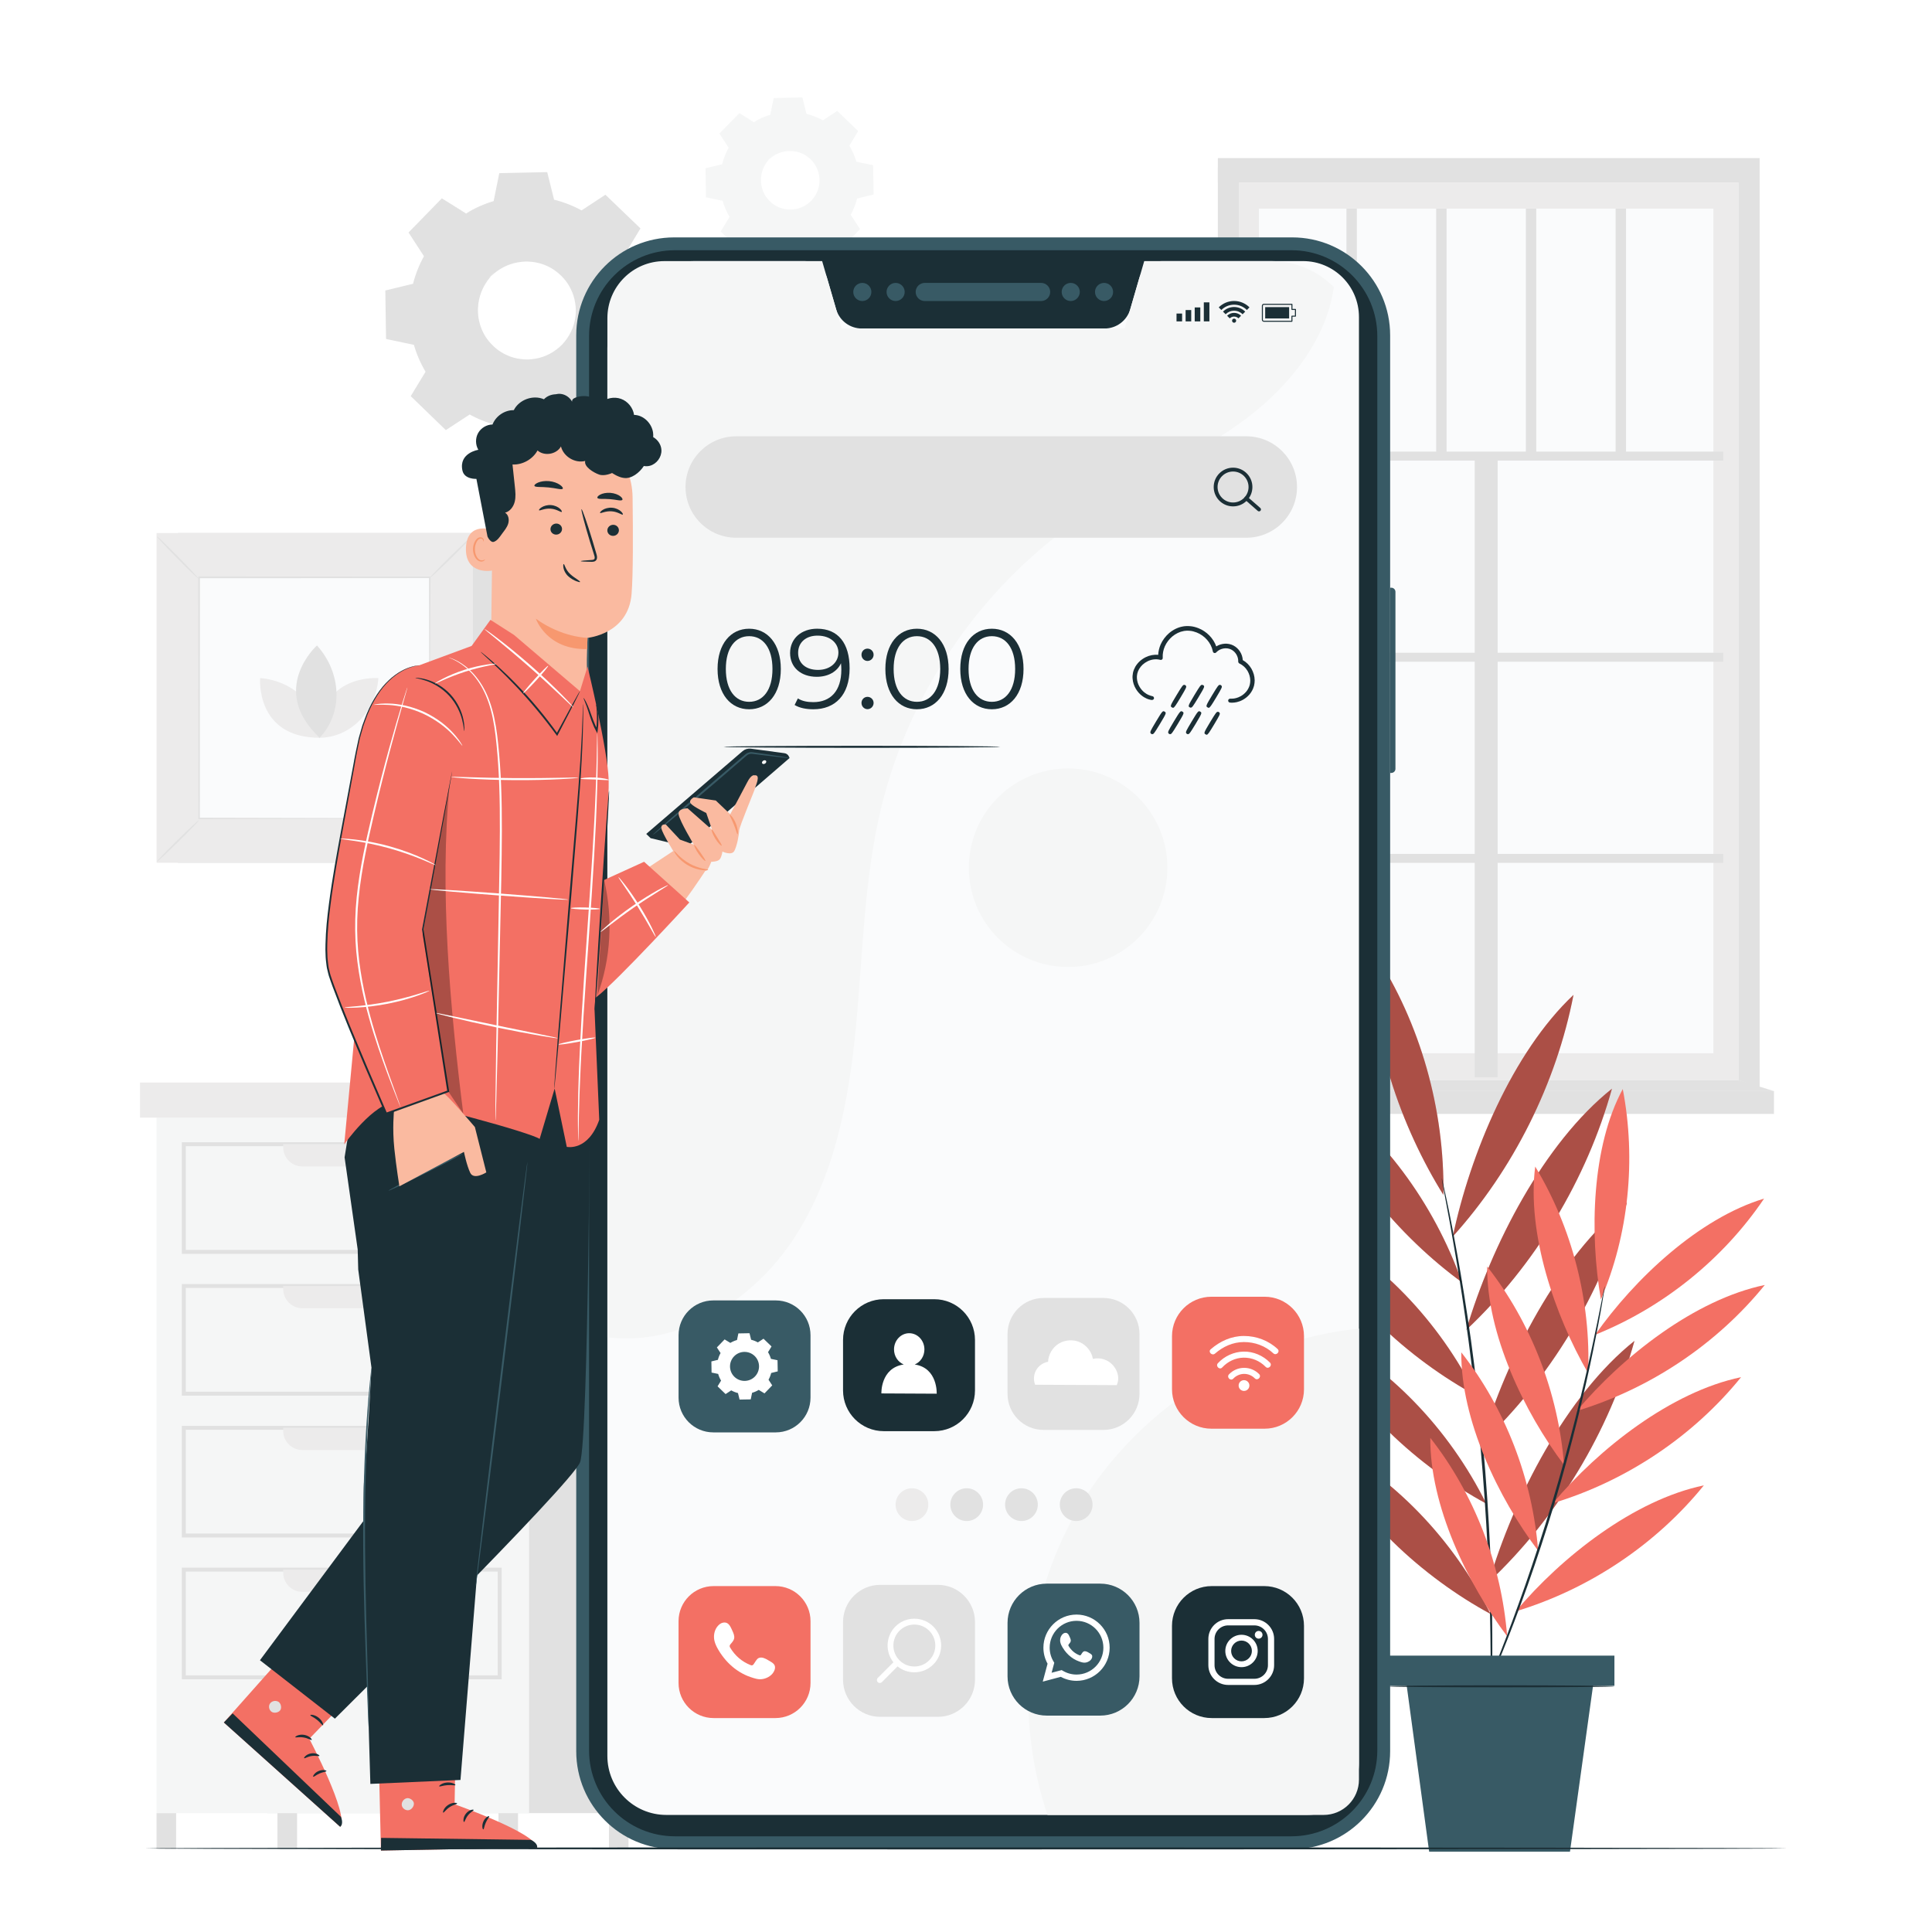 <?xml version="1.0" encoding="utf-8"?>
<!-- Generator: Adobe Illustrator 15.1.0, SVG Export Plug-In  -->
<!DOCTYPE svg PUBLIC "-//W3C//DTD SVG 1.1//EN" "http://www.w3.org/Graphics/SVG/1.1/DTD/svg11.dtd">
<svg version="1.1"
	 xmlns="http://www.w3.org/2000/svg" xmlns:xlink="http://www.w3.org/1999/xlink" xmlns:a="http://ns.adobe.com/AdobeSVGViewerExtensions/3.0/"
	 x="0px" y="0px" width="120px" height="120px" viewBox="0 0 120 120" enable-background="new 0 0 120 120" xml:space="preserve">
<defs>
</defs>
<rect fill="#FFFFFF" width="120" height="120"/>
<g>
	<defs>
		<rect id="SVGID_1_" width="120" height="120"/>
	</defs>
	<clipPath id="SVGID_19_">
		<use xlink:href="#SVGID_1_"  overflow="visible"/>
	</clipPath>
	<rect x="16.589" y="68.875" clip-path="url(#SVGID_19_)" fill="#E1E1E1" width="23.141" height="43.743"/>
	<rect x="9.722" y="68.875" clip-path="url(#SVGID_19_)" fill="#F5F6F6" width="23.14" height="43.743"/>
	<path clip-path="url(#SVGID_19_)" fill="#E1E1E1" d="M31.158,77.879H11.295v-6.934h19.863V77.879z M11.54,77.636h19.374v-6.446
		H11.54V77.636z"/>
	<g clip-path="url(#SVGID_19_)">
		<defs>
			<rect id="SVGID_18_" width="120" height="120"/>
		</defs>
		<clipPath id="SVGID_20_">
			<use xlink:href="#SVGID_18_"  overflow="visible"/>
		</clipPath>
		<path clip-path="url(#SVGID_20_)" fill="#ECEBEB" d="M23.943,72.449h-5.164c-0.654,0-1.188-0.532-1.188-1.188v-0.194h7.539v0.194
			C25.131,71.917,24.6,72.449,23.943,72.449"/>
		<path clip-path="url(#SVGID_20_)" fill="#E1E1E1" d="M31.158,86.688H11.295v-6.935h19.863V86.688z M11.54,86.442h19.374v-6.445
			H11.54V86.442z"/>
		<path clip-path="url(#SVGID_20_)" fill="#ECEBEB" d="M23.943,81.257h-5.164c-0.654,0-1.188-0.531-1.188-1.188v-0.194h7.539v0.194
			C25.131,80.726,24.6,81.257,23.943,81.257"/>
		<path clip-path="url(#SVGID_20_)" fill="#E1E1E1" d="M31.158,95.495H11.295v-6.934h19.863V95.495z M11.54,95.251h19.374v-6.445
			H11.54V95.251z"/>
		<path clip-path="url(#SVGID_20_)" fill="#ECEBEB" d="M23.943,90.064h-5.164c-0.654,0-1.188-0.531-1.188-1.188v-0.194h7.539v0.194
			C25.131,89.533,24.6,90.064,23.943,90.064"/>
		<path clip-path="url(#SVGID_20_)" fill="#E1E1E1" d="M31.158,104.303H11.295v-6.934h19.863V104.303z M11.54,104.059h19.374v-6.445
			H11.54V104.059z"/>
		<path clip-path="url(#SVGID_20_)" fill="#ECEBEB" d="M23.943,98.872h-5.164c-0.654,0-1.188-0.53-1.188-1.187v-0.194h7.539v0.194
			C25.131,98.342,24.6,98.872,23.943,98.872"/>
		<rect x="8.695" y="67.238" clip-path="url(#SVGID_20_)" fill="#ECEBEB" width="25.135" height="2.179"/>
		<rect x="33.83" y="67.238" clip-path="url(#SVGID_20_)" fill="#E1E1E1" width="7.559" height="2.179"/>
		<rect x="9.722" y="112.618" clip-path="url(#SVGID_20_)" fill="#E1E1E1" width="1.216" height="2.234"/>
		<rect x="17.234" y="112.618" clip-path="url(#SVGID_20_)" fill="#E1E1E1" width="1.217" height="2.234"/>
		<rect x="30.96" y="112.618" clip-path="url(#SVGID_20_)" fill="#E1E1E1" width="1.216" height="2.234"/>
		<rect x="37.822" y="112.618" clip-path="url(#SVGID_20_)" fill="#E1E1E1" width="1.215" height="2.234"/>
		<polygon clip-path="url(#SVGID_20_)" fill="#E1E1E1" points="31.146,61.421 33.488,67.413 32.033,67.406 30.865,63.725 		"/>
		<polygon clip-path="url(#SVGID_20_)" fill="#ECEBEB" points="23.147,55.884 22.343,67.365 30.655,67.54 31.59,55.884 		"/>
		<polygon clip-path="url(#SVGID_20_)" fill="#FAFBFC" points="23.979,56.809 23.309,66.366 29.488,66.655 30.352,56.752 		"/>
		<polygon clip-path="url(#SVGID_20_)" fill="#E1E1E1" points="25.335,58.16 24.834,64.878 28.243,64.878 28.844,58.16 		"/>
		<rect x="76.955" y="11.341" clip-path="url(#SVGID_20_)" fill="#ECEBEB" width="31.028" height="55.739"/>
		<rect x="78.195" y="12.958" clip-path="url(#SVGID_20_)" fill="#FAFBFC" width="28.229" height="52.461"/>
		<polygon clip-path="url(#SVGID_20_)" fill="#E1E1E1" points="109.295,67.583 107.983,67.08 107.983,10.396 109.295,10.396 		"/>
		<rect x="78.194" y="28.049" clip-path="url(#SVGID_20_)" fill="#E1E1E1" width="28.843" height="0.558"/>
		<rect x="78.194" y="40.542" clip-path="url(#SVGID_20_)" fill="#E1E1E1" width="28.843" height="0.559"/>
		<rect x="78.194" y="53.036" clip-path="url(#SVGID_20_)" fill="#E1E1E1" width="28.843" height="0.559"/>
		<rect x="91.597" y="28.329" clip-path="url(#SVGID_20_)" fill="#E1E1E1" width="1.426" height="38.579"/>
		<rect x="83.631" y="12.958" clip-path="url(#SVGID_20_)" fill="#E1E1E1" width="0.646" height="15.371"/>
		<rect x="89.203" y="12.958" clip-path="url(#SVGID_20_)" fill="#E1E1E1" width="0.646" height="15.371"/>
		<rect x="94.775" y="12.958" clip-path="url(#SVGID_20_)" fill="#E1E1E1" width="0.646" height="15.371"/>
		<rect x="100.349" y="12.958" clip-path="url(#SVGID_20_)" fill="#E1E1E1" width="0.646" height="15.371"/>
		<rect x="75.643" y="10.396" clip-path="url(#SVGID_20_)" fill="#E1E1E1" width="1.313" height="57.03"/>
		<rect x="75.643" y="9.82" clip-path="url(#SVGID_20_)" fill="#E1E1E1" width="33.652" height="1.521"/>
		<rect x="74.712" y="67.771" clip-path="url(#SVGID_20_)" fill="#E1E1E1" width="35.472" height="1.417"/>
		<polygon clip-path="url(#SVGID_20_)" fill="#E1E1E1" points="107.983,67.08 110.184,67.771 74.712,67.771 76.955,67.08 		"/>
		<path clip-path="url(#SVGID_20_)" fill="#E1E1E1" d="M28.95,13.268c0.549-0.333,1.134-0.583,1.736-0.755l0.357-1.719l2.903-0.051
			l0.418,1.705c0.609,0.15,1.201,0.381,1.762,0.693l1.469-0.961l2.088,2.017l-0.908,1.5c0.332,0.549,0.583,1.134,0.754,1.737
			l1.719,0.358l0.051,2.903l-1.705,0.418c-0.149,0.608-0.381,1.201-0.693,1.761l0.963,1.468l-2.018,2.089l-1.5-0.91
			c-0.549,0.332-1.135,0.583-1.737,0.755l-0.357,1.719l-2.903,0.051l-0.418-1.706c-0.609-0.15-1.201-0.38-1.762-0.693L27.7,26.61
			l-2.089-2.018l0.909-1.5c-0.332-0.549-0.584-1.133-0.755-1.737l-1.719-0.357l-0.051-2.903l1.705-0.418
			c0.15-0.609,0.381-1.202,0.693-1.762l-0.963-1.467l2.018-2.089L28.95,13.268z M30.498,17.136c-1.195,1.237-1.16,3.21,0.077,4.405
			c1.238,1.195,3.21,1.16,4.405-0.078c1.195-1.238,1.16-3.21-0.078-4.405C33.666,15.863,31.693,15.897,30.498,17.136"/>
		<path clip-path="url(#SVGID_20_)" fill="#E1E1E1" d="M30.498,17.136c0,0,0.163-0.23,0.58-0.509
			c0.409-0.272,1.125-0.577,2.032-0.481c0.446,0.051,0.937,0.196,1.382,0.491c0.441,0.295,0.857,0.714,1.117,1.259
			c0.137,0.268,0.231,0.564,0.283,0.875c0.057,0.31,0.064,0.635,0.018,0.959c-0.079,0.651-0.387,1.292-0.865,1.796
			c-0.486,0.496-1.117,0.826-1.765,0.928c-0.323,0.058-0.647,0.062-0.959,0.017c-0.312-0.042-0.612-0.125-0.885-0.253
			c-0.554-0.241-0.987-0.642-1.297-1.072c-0.311-0.435-0.473-0.919-0.539-1.363c-0.128-0.904,0.151-1.63,0.409-2.048
			C30.273,17.307,30.498,17.136,30.498,17.136c0.017,0.015-0.188,0.204-0.428,0.632c-0.234,0.42-0.483,1.129-0.345,1.995
			c0.071,0.426,0.233,0.885,0.534,1.296c0.302,0.407,0.719,0.784,1.244,1.008c0.259,0.119,0.544,0.197,0.84,0.233
			c0.295,0.041,0.604,0.037,0.907-0.02c0.612-0.098,1.205-0.411,1.665-0.879c0.451-0.477,0.744-1.081,0.82-1.696
			c0.045-0.306,0.039-0.615-0.012-0.908c-0.047-0.294-0.136-0.576-0.264-0.83c-0.242-0.519-0.635-0.921-1.051-1.207
			c-0.422-0.287-0.886-0.434-1.314-0.489c-0.869-0.108-1.568,0.165-1.98,0.414C30.695,16.94,30.513,17.152,30.498,17.136"/>
		<path clip-path="url(#SVGID_20_)" fill="#E1E1E1" d="M28.95,13.268c0,0.002-0.032-0.015-0.097-0.051
			c-0.071-0.041-0.166-0.096-0.289-0.167c-0.262-0.155-0.639-0.378-1.13-0.668l0.035-0.004c-0.513,0.538-1.188,1.245-2.005,2.101
			l0.006-0.056c0.293,0.443,0.619,0.936,0.967,1.463l0.018,0.026l-0.016,0.028c-0.284,0.516-0.524,1.104-0.682,1.75l-0.008,0.034
			l-0.035,0.009c-0.531,0.131-1.105,0.274-1.703,0.422l0.048-0.063c0.019,0.914,0.038,1.884,0.058,2.903l-0.056-0.068
			c0.532,0.11,1.118,0.23,1.719,0.355l0.044,0.009l0.013,0.042c0.159,0.561,0.409,1.157,0.749,1.717l0.024,0.04l-0.024,0.04
			c-0.281,0.466-0.592,0.979-0.907,1.502l-0.013-0.099c0.656,0.633,1.365,1.315,2.092,2.015l-0.104-0.01
			c0.457-0.3,0.959-0.629,1.467-0.963l0.043-0.029l0.045,0.025c0.512,0.285,1.11,0.529,1.74,0.684L31,26.269l0.014,0.051
			c0.131,0.534,0.273,1.116,0.418,1.705l-0.086-0.066c0.92-0.017,1.904-0.035,2.904-0.053l-0.086,0.071
			c0.113-0.543,0.234-1.129,0.357-1.719l0.011-0.053l0.052-0.015c0.572-0.162,1.164-0.412,1.714-0.745l0.001,0l0.047-0.027
			l0.046,0.027c0.503,0.306,1.005,0.609,1.501,0.91l-0.111,0.015c0.682-0.706,1.354-1.402,2.018-2.089l-0.01,0.11
			c-0.324-0.494-0.645-0.983-0.961-1.468l-0.029-0.044l0.025-0.046c0.309-0.552,0.537-1.14,0.686-1.739l0.014-0.051l0.051-0.012
			c0.576-0.141,1.145-0.28,1.705-0.417l-0.064,0.084c-0.018-0.991-0.033-1.96-0.049-2.904l0.064,0.079
			c-0.582-0.123-1.154-0.242-1.717-0.36l-0.049-0.01l-0.012-0.047c-0.174-0.615-0.428-1.193-0.744-1.718l-0.024-0.04l0.024-0.04
			c0.313-0.514,0.615-1.013,0.912-1.499l0.012,0.092c-0.733-0.711-1.426-1.383-2.085-2.022l0.085,0.009
			c-0.518,0.337-1.002,0.653-1.471,0.958l-0.032,0.021l-0.034-0.019c-0.584-0.328-1.17-0.549-1.744-0.693l-0.035-0.008l-0.008-0.035
			c-0.149-0.62-0.285-1.178-0.412-1.706l0.053,0.04c-1.125,0.014-2.084,0.027-2.904,0.038l0.038-0.032
			c-0.147,0.685-0.268,1.248-0.368,1.716l-0.004,0.017l-0.017,0.004c-0.614,0.172-1.047,0.372-1.328,0.511
			c-0.134,0.07-0.237,0.124-0.312,0.164C28.984,13.253,28.95,13.27,28.95,13.268c0-0.003,0.033-0.025,0.097-0.066
			c0.066-0.041,0.166-0.102,0.307-0.176c0.277-0.147,0.708-0.358,1.325-0.54l-0.021,0.021c0.095-0.469,0.208-1.033,0.347-1.721
			l0.007-0.031l0.031,0c0.82-0.019,1.779-0.04,2.904-0.064l0.041,0l0.011,0.041c0.132,0.527,0.27,1.085,0.424,1.704l-0.044-0.043
			c0.584,0.143,1.184,0.364,1.78,0.694l-0.067,0.002c0.467-0.307,0.951-0.625,1.466-0.965l0.046-0.03l0.039,0.038
			c0.662,0.637,1.357,1.305,2.094,2.013l0.043,0.042l-0.031,0.051c-0.295,0.487-0.596,0.987-0.907,1.501v-0.08
			c0.325,0.536,0.586,1.126,0.765,1.755l-0.061-0.057c0.563,0.116,1.137,0.235,1.721,0.355l0.063,0.013l0.001,0.065
			c0.018,0.945,0.035,1.913,0.055,2.904v0.068l-0.065,0.017c-0.561,0.138-1.128,0.277-1.704,0.419l0.063-0.063
			c-0.15,0.614-0.385,1.217-0.7,1.784l-0.003-0.09c0.316,0.484,0.639,0.973,0.962,1.467l0.038,0.059l-0.049,0.052
			c-0.662,0.686-1.335,1.383-2.016,2.09l-0.05,0.051L37.8,26.508c-0.497-0.301-0.997-0.604-1.501-0.91h0.093l-0.001,0
			c-0.563,0.342-1.172,0.598-1.758,0.763l0.063-0.067c-0.123,0.59-0.244,1.176-0.357,1.719l-0.014,0.069l-0.072,0.001
			c-0.998,0.017-1.984,0.034-2.903,0.05l-0.069,0.001l-0.017-0.067c-0.145-0.589-0.286-1.171-0.417-1.706l0.063,0.063
			c-0.645-0.159-1.258-0.409-1.781-0.703l0.087-0.003c-0.509,0.333-1.011,0.661-1.468,0.96l-0.057,0.037l-0.047-0.046
			c-0.725-0.701-1.432-1.385-2.087-2.02l-0.046-0.044l0.033-0.055c0.316-0.521,0.629-1.034,0.912-1.499v0.08
			c-0.347-0.573-0.6-1.183-0.76-1.756l0.055,0.052c-0.6-0.126-1.186-0.249-1.717-0.361l-0.056-0.012l-0.001-0.056
			c-0.016-1.019-0.03-1.989-0.043-2.904l-0.002-0.051l0.049-0.012c0.6-0.145,1.175-0.285,1.707-0.413l-0.043,0.043
			c0.164-0.655,0.41-1.251,0.703-1.773l0.003,0.054c-0.345-0.529-0.667-1.025-0.956-1.471l-0.02-0.03l0.025-0.026
			c0.826-0.846,1.509-1.545,2.028-2.077l0.017-0.017l0.02,0.012c0.479,0.298,0.848,0.528,1.104,0.688
			c0.122,0.077,0.214,0.136,0.284,0.18C28.918,13.243,28.95,13.265,28.95,13.268"/>
		<path clip-path="url(#SVGID_20_)" fill="#F5F6F6" d="M46.822,7.593c0.328-0.199,0.678-0.349,1.039-0.452l0.215-1.028l1.737-0.031
			l0.25,1.021c0.364,0.09,0.72,0.228,1.056,0.415l0.878-0.576l1.251,1.208l-0.545,0.898c0.198,0.329,0.35,0.679,0.451,1.04
			l1.029,0.214l0.03,1.738l-1.021,0.25c-0.09,0.365-0.228,0.719-0.415,1.055l0.576,0.879l-1.208,1.251l-0.898-0.545
			c-0.328,0.199-0.678,0.349-1.039,0.452l-0.214,1.029l-1.738,0.03l-0.251-1.021c-0.363-0.09-0.719-0.228-1.054-0.415l-0.879,0.575
			l-1.25-1.208l0.544-0.898c-0.198-0.329-0.35-0.679-0.451-1.039l-1.029-0.214l-0.03-1.738l1.021-0.25
			c0.09-0.365,0.229-0.719,0.415-1.054l-0.575-0.879l1.207-1.25L46.822,7.593z M47.748,9.909c-0.715,0.741-0.695,1.922,0.047,2.637
			c0.741,0.715,1.922,0.694,2.637-0.047c0.715-0.741,0.695-1.921-0.047-2.637C49.645,9.146,48.464,9.167,47.748,9.909"/>
		<path clip-path="url(#SVGID_20_)" fill="#F5F6F6" d="M47.748,9.909c0,0,0.098-0.138,0.348-0.305
			c0.244-0.164,0.674-0.345,1.217-0.288c0.268,0.03,0.561,0.117,0.826,0.293c0.265,0.176,0.514,0.428,0.67,0.754
			c0.081,0.16,0.139,0.337,0.17,0.523c0.033,0.185,0.037,0.38,0.01,0.574c-0.047,0.39-0.231,0.773-0.518,1.075
			c-0.291,0.297-0.669,0.494-1.057,0.556c-0.193,0.034-0.388,0.037-0.574,0.01c-0.187-0.024-0.367-0.075-0.529-0.151
			c-0.332-0.144-0.591-0.384-0.777-0.642c-0.185-0.26-0.282-0.55-0.322-0.816c-0.076-0.541,0.09-0.976,0.245-1.226
			C47.614,10.011,47.748,9.909,47.748,9.909c0.011,0.009-0.112,0.123-0.256,0.378c-0.141,0.251-0.289,0.676-0.206,1.194
			c0.042,0.255,0.14,0.53,0.32,0.776c0.181,0.243,0.429,0.47,0.744,0.604c0.155,0.071,0.325,0.118,0.503,0.14
			c0.176,0.024,0.36,0.021,0.543-0.012c0.366-0.059,0.722-0.246,0.997-0.527c0.271-0.285,0.444-0.646,0.491-1.015
			c0.027-0.183,0.023-0.368-0.008-0.543c-0.028-0.175-0.081-0.344-0.157-0.497c-0.146-0.31-0.38-0.551-0.63-0.723
			c-0.252-0.171-0.529-0.259-0.786-0.292c-0.521-0.065-0.939,0.099-1.187,0.248C47.867,9.792,47.758,9.918,47.748,9.909"/>
		<path clip-path="url(#SVGID_20_)" fill="#F5F6F6" d="M46.822,7.593c0,0.002-0.02-0.008-0.059-0.03
			c-0.042-0.024-0.098-0.057-0.172-0.1c-0.156-0.093-0.383-0.227-0.678-0.4l0.021-0.003c-0.307,0.323-0.711,0.746-1.199,1.258
			l0.003-0.034c0.175,0.266,0.37,0.561,0.579,0.876l0.01,0.016L45.32,9.193c-0.172,0.309-0.315,0.661-0.409,1.047l-0.005,0.021
			l-0.021,0.006c-0.317,0.079-0.662,0.164-1.02,0.253l0.029-0.038c0.012,0.547,0.022,1.128,0.035,1.738l-0.034-0.04
			c0.319,0.065,0.669,0.138,1.028,0.212l0.027,0.005l0.007,0.025c0.096,0.335,0.245,0.693,0.448,1.028l0.016,0.024l-0.016,0.024
			c-0.168,0.279-0.354,0.585-0.543,0.899l-0.007-0.059c0.394,0.379,0.817,0.788,1.252,1.206l-0.062-0.005
			c0.273-0.179,0.573-0.376,0.877-0.577l0.026-0.017l0.026,0.015c0.307,0.171,0.665,0.317,1.043,0.409l0.03,0.008l0.007,0.03
			c0.079,0.32,0.164,0.669,0.251,1.021l-0.052-0.04c0.551-0.01,1.141-0.021,1.738-0.031l-0.051,0.042
			c0.067-0.325,0.141-0.675,0.214-1.029l0.007-0.031l0.031-0.009c0.342-0.097,0.695-0.246,1.024-0.445l0.001,0l0.029-0.016
			l0.026,0.016c0.302,0.183,0.602,0.365,0.897,0.544l-0.065,0.009c0.408-0.423,0.811-0.839,1.208-1.25l-0.007,0.065
			c-0.193-0.296-0.385-0.589-0.575-0.879l-0.018-0.026l0.016-0.028c0.185-0.331,0.322-0.683,0.41-1.042l0.008-0.03l0.031-0.007
			c0.345-0.085,0.685-0.168,1.02-0.25l-0.038,0.05c-0.009-0.594-0.02-1.173-0.028-1.738l0.039,0.047
			c-0.35-0.073-0.692-0.146-1.029-0.215l-0.028-0.006L53.108,10.1c-0.104-0.368-0.256-0.714-0.444-1.028l-0.016-0.024l0.016-0.023
			c0.188-0.308,0.368-0.605,0.545-0.897l0.008,0.055c-0.439-0.426-0.854-0.828-1.248-1.21l0.051,0.005
			c-0.31,0.202-0.6,0.391-0.88,0.573l-0.02,0.013L51.1,7.551c-0.35-0.196-0.701-0.328-1.045-0.414l-0.02-0.005l-0.006-0.02
			c-0.09-0.372-0.17-0.706-0.246-1.022l0.031,0.024c-0.674,0.008-1.248,0.016-1.738,0.022l0.022-0.019
			c-0.087,0.41-0.16,0.747-0.22,1.027l-0.003,0.011l-0.011,0.002c-0.367,0.103-0.626,0.223-0.795,0.306
			c-0.08,0.042-0.141,0.075-0.186,0.098C46.842,7.584,46.822,7.595,46.822,7.593c0-0.001,0.02-0.015,0.059-0.04
			c0.039-0.024,0.1-0.061,0.182-0.105c0.166-0.088,0.425-0.215,0.795-0.324l-0.014,0.013c0.058-0.281,0.125-0.619,0.208-1.03
			l0.004-0.019l0.02,0c0.491-0.01,1.064-0.023,1.737-0.038l0.025-0.001l0.007,0.025c0.078,0.315,0.161,0.649,0.253,1.02
			l-0.025-0.026c0.35,0.085,0.707,0.218,1.064,0.416l-0.039,0.001c0.279-0.185,0.568-0.375,0.877-0.578l0.027-0.018l0.023,0.023
			c0.396,0.38,0.813,0.781,1.253,1.205l0.026,0.025l-0.02,0.03c-0.176,0.292-0.355,0.591-0.543,0.899V9.023
			c0.194,0.32,0.352,0.673,0.459,1.05l-0.037-0.034c0.338,0.07,0.681,0.141,1.029,0.213l0.039,0.008V10.3
			c0.011,0.565,0.021,1.145,0.032,1.738l0.001,0.041l-0.039,0.009c-0.336,0.083-0.676,0.167-1.021,0.251l0.039-0.038
			c-0.091,0.368-0.23,0.728-0.42,1.068l-0.002-0.055c0.189,0.29,0.383,0.583,0.576,0.878l0.023,0.035l-0.029,0.03
			c-0.396,0.411-0.799,0.829-1.207,1.252l-0.029,0.03l-0.037-0.022c-0.297-0.18-0.597-0.362-0.898-0.544h0.056l-0.001,0
			c-0.337,0.205-0.701,0.357-1.051,0.457l0.037-0.041c-0.074,0.354-0.146,0.704-0.215,1.029l-0.008,0.041l-0.043,0.001
			c-0.598,0.011-1.188,0.021-1.738,0.03l-0.042,0.001l-0.009-0.041c-0.087-0.353-0.172-0.701-0.25-1.021l0.037,0.037
			c-0.387-0.095-0.753-0.245-1.066-0.42l0.053-0.002c-0.305,0.199-0.605,0.396-0.879,0.575l-0.034,0.022l-0.028-0.027
			c-0.434-0.42-0.857-0.83-1.25-1.209l-0.027-0.026l0.021-0.033c0.19-0.313,0.376-0.619,0.546-0.897v0.048
			c-0.207-0.343-0.358-0.708-0.455-1.051l0.033,0.031c-0.359-0.076-0.709-0.15-1.027-0.216l-0.033-0.007v-0.034
			c-0.01-0.609-0.02-1.191-0.027-1.738l-0.001-0.03l0.03-0.007c0.357-0.087,0.703-0.17,1.021-0.247l-0.025,0.025
			c0.098-0.392,0.246-0.749,0.421-1.061l0.001,0.032c-0.206-0.317-0.398-0.614-0.572-0.881l-0.012-0.018l0.016-0.016
			c0.494-0.506,0.903-0.925,1.215-1.244l0.009-0.01l0.012,0.007c0.287,0.179,0.508,0.316,0.661,0.412
			c0.072,0.045,0.129,0.081,0.171,0.107C46.803,7.579,46.822,7.591,46.822,7.593"/>
		<rect x="11.055" y="33.107" clip-path="url(#SVGID_20_)" fill="#E1E1E1" width="19.648" height="20.481"/>
		<rect x="9.725" y="33.107" clip-path="url(#SVGID_20_)" fill="#ECEBEB" width="19.648" height="20.481"/>
		<rect x="12.365" y="35.86" clip-path="url(#SVGID_20_)" fill="#FAFBFC" width="14.365" height="14.975"/>
		<path clip-path="url(#SVGID_20_)" fill="#E1E1E1" d="M12.365,50.936c0.01,0.011-0.127,0.166-0.358,0.406
			c-0.231,0.241-0.554,0.568-0.915,0.924c-0.361,0.356-0.693,0.674-0.938,0.901s-0.399,0.361-0.41,0.351
			c-0.01-0.011,0.127-0.165,0.357-0.406c0.23-0.241,0.555-0.568,0.917-0.925c0.362-0.357,0.694-0.676,0.938-0.902
			S12.356,50.923,12.365,50.936"/>
		<path clip-path="url(#SVGID_20_)" fill="#E1E1E1" d="M26.73,50.898c0.012-0.01,0.166,0.128,0.408,0.359
			c0.24,0.231,0.566,0.553,0.923,0.915s0.675,0.693,0.901,0.937c0.226,0.244,0.361,0.4,0.35,0.41
			c-0.01,0.011-0.164-0.126-0.404-0.357c-0.242-0.23-0.568-0.555-0.926-0.917s-0.676-0.694-0.902-0.938S26.72,50.908,26.73,50.898"
			/>
		<path clip-path="url(#SVGID_20_)" fill="#E1E1E1" d="M26.691,35.901c-0.01-0.011,0.129-0.166,0.359-0.407
			c0.23-0.241,0.554-0.568,0.915-0.924s0.692-0.673,0.937-0.9c0.244-0.227,0.4-0.362,0.411-0.351s-0.127,0.165-0.358,0.406
			c-0.23,0.241-0.554,0.568-0.916,0.925c-0.362,0.357-0.694,0.676-0.938,0.902C26.857,35.778,26.701,35.912,26.691,35.901"/>
		<path clip-path="url(#SVGID_20_)" fill="#E1E1E1" d="M12.326,35.938c-0.011,0.01-0.166-0.128-0.406-0.358
			c-0.241-0.231-0.568-0.555-0.924-0.916c-0.356-0.362-0.675-0.693-0.9-0.937c-0.227-0.244-0.361-0.4-0.352-0.41
			c0.011-0.011,0.165,0.126,0.406,0.357c0.24,0.231,0.568,0.555,0.925,0.917s0.676,0.694,0.901,0.938
			C12.203,35.773,12.338,35.928,12.326,35.938"/>
		<path clip-path="url(#SVGID_20_)" fill="#E1E1E1" d="M26.691,50.835c0,0-0.002-0.025-0.002-0.072
			c-0.001-0.05-0.002-0.119-0.003-0.208c-0.001-0.187-0.003-0.456-0.005-0.808c-0.004-0.708-0.008-1.74-0.014-3.051
			c-0.005-2.622-0.014-6.36-0.023-10.835l0.047,0.047c-4.182,0.002-9.092,0.004-14.324,0.007h-0.002l0.055-0.054
			c-0.003,5.497-0.006,10.638-0.008,14.975l-0.047-0.046c4.295,0.01,7.871,0.018,10.376,0.023c1.253,0.006,2.237,0.01,2.913,0.013
			c0.334,0.002,0.592,0.004,0.77,0.005c0.086,0,0.151,0.001,0.199,0.002C26.668,50.833,26.691,50.835,26.691,50.835
			s-0.021,0.002-0.063,0.003c-0.046,0-0.11,0.001-0.193,0.002c-0.176,0.001-0.431,0.003-0.762,0.005
			c-0.673,0.002-1.653,0.007-2.901,0.012c-2.514,0.005-6.099,0.013-10.406,0.023H12.32v-0.046
			c-0.003-4.336-0.006-9.478-0.008-14.975v-0.054h0.053h0.002c5.232,0.002,10.143,0.005,14.324,0.007h0.048v0.047
			c-0.011,4.488-0.019,8.236-0.024,10.866c-0.006,1.307-0.01,2.334-0.012,3.04c-0.004,0.347-0.005,0.614-0.006,0.799
			c-0.002,0.087-0.002,0.155-0.003,0.203C26.693,50.813,26.691,50.835,26.691,50.835"/>
		<path clip-path="url(#SVGID_20_)" fill="#ECEBEB" d="M16.157,42.117c0,0-0.308,3.708,3.708,3.708
			C19.865,43.846,18.232,42.284,16.157,42.117"/>
		<path clip-path="url(#SVGID_20_)" fill="#ECEBEB" d="M23.504,42.119c0,0-3.707-0.307-3.707,3.708
			C21.775,45.827,23.337,44.195,23.504,42.119"/>
		<path clip-path="url(#SVGID_20_)" fill="#E1E1E1" d="M19.687,40.09c0,0-3.029,2.719,0.165,5.734
			C21.338,44.25,21.212,41.782,19.687,40.09"/>
	</g>
	<g clip-path="url(#SVGID_19_)">
		<defs>
			<rect id="SVGID_17_" width="120" height="120"/>
		</defs>
		<clipPath id="SVGID_21_">
			<use xlink:href="#SVGID_17_"  overflow="visible"/>
		</clipPath>
	</g>
	<g clip-path="url(#SVGID_19_)">
		<defs>
			<rect id="SVGID_7_" width="120" height="120"/>
		</defs>
		<clipPath id="SVGID_22_">
			<use xlink:href="#SVGID_7_"  overflow="visible"/>
		</clipPath>
		<path clip-path="url(#SVGID_22_)" fill="#F37064" d="M92.578,100.245c-4.09-2.21-8.687-6.233-10.476-10.805
			C86.523,91.722,90.251,95.564,92.578,100.245"/>
		<path clip-path="url(#SVGID_22_)" fill="#F37064" d="M92.312,93.391c-4.09-2.212-8.688-6.234-10.476-10.806
			C86.258,84.866,89.983,88.709,92.312,93.391"/>
		<path clip-path="url(#SVGID_22_)" fill="#F37064" d="M91.7,86.689c-4.09-2.212-8.688-6.235-10.475-10.805
			C85.646,78.164,89.373,82.008,91.7,86.689"/>
		<path clip-path="url(#SVGID_22_)" fill="#F37064" d="M90.806,79.649c-3.794-2.765-7.877-7.398-9.109-12.181
			C85.811,70.35,89.051,74.682,90.806,79.649"/>
		<path clip-path="url(#SVGID_22_)" fill="#F37064" d="M89.653,74.219c-2.568-4.107-4.76-10.065-4.258-15.003
			C88.22,63.562,89.734,68.897,89.653,74.219"/>
		<path clip-path="url(#SVGID_22_)" fill="#F37064" d="M90.235,76.804c1.08-5.124,3.711-11.447,7.498-15.01
			C96.666,67.294,93.999,72.633,90.235,76.804"/>
		<path clip-path="url(#SVGID_22_)" fill="#F37064" d="M91.077,82.6c1.547-5.242,4.807-11.6,9.044-14.979
			C98.558,73.256,95.341,78.584,91.077,82.6"/>
		<path clip-path="url(#SVGID_22_)" fill="#F37064" d="M92.007,89.659c1.547-5.243,4.806-11.6,9.045-14.979
			C99.487,80.315,96.27,85.644,92.007,89.659"/>
		<path clip-path="url(#SVGID_22_)" fill="#F37064" d="M92.475,98.263c1.548-5.242,4.807-11.6,9.045-14.979
			C99.956,88.919,96.738,94.247,92.475,98.263"/>
		<path clip-path="url(#SVGID_22_)" fill="#1B2F36" d="M89.55,73.185c0.003-0.001,0.012,0.027,0.025,0.084
			c0.016,0.063,0.035,0.145,0.059,0.246c0.051,0.23,0.119,0.548,0.208,0.951c0.18,0.827,0.416,2.028,0.685,3.518
			c0.271,1.489,0.556,3.269,0.837,5.25c0.271,1.982,0.532,4.167,0.747,6.467c0.208,2.3,0.349,4.496,0.443,6.496
			c0.086,1.999,0.129,3.8,0.135,5.314c0.008,1.513-0.005,2.737-0.031,3.583c-0.014,0.412-0.023,0.738-0.031,0.974
			c-0.004,0.103-0.008,0.186-0.012,0.253c-0.003,0.058-0.008,0.086-0.01,0.086c-0.003,0-0.005-0.028-0.008-0.087
			c-0.001-0.066-0.002-0.15-0.004-0.253c0-0.235,0-0.562-0.001-0.974c0.006-0.846,0.001-2.069-0.021-3.581
			c-0.021-1.513-0.076-3.312-0.171-5.309c-0.103-1.996-0.248-4.19-0.457-6.488c-0.213-2.297-0.47-4.479-0.732-6.46
			c-0.271-1.98-0.544-3.761-0.8-5.251c-0.253-1.49-0.472-2.694-0.633-3.524c-0.074-0.407-0.135-0.727-0.177-0.958
			c-0.017-0.103-0.03-0.185-0.042-0.25C89.55,73.215,89.547,73.185,89.55,73.185"/>
		<g opacity="0.3" clip-path="url(#SVGID_22_)">
			<g>
				<defs>
					<rect id="SVGID_16_" x="82.103" y="89.44" width="10.476" height="10.805"/>
				</defs>
				<clipPath id="SVGID_23_">
					<use xlink:href="#SVGID_16_"  overflow="visible"/>
				</clipPath>
				<path clip-path="url(#SVGID_23_)" fill="#010101" d="M92.578,100.245c-4.09-2.21-8.687-6.233-10.476-10.805
					C86.523,91.722,90.251,95.564,92.578,100.245"/>
			</g>
		</g>
		<g opacity="0.3" clip-path="url(#SVGID_22_)">
			<g>
				<defs>
					<rect id="SVGID_15_" x="81.836" y="82.585" width="10.476" height="10.806"/>
				</defs>
				<clipPath id="SVGID_24_">
					<use xlink:href="#SVGID_15_"  overflow="visible"/>
				</clipPath>
				<path clip-path="url(#SVGID_24_)" fill="#010101" d="M92.312,93.391c-4.09-2.212-8.688-6.234-10.476-10.806
					C86.258,84.866,89.983,88.709,92.312,93.391"/>
			</g>
		</g>
		<g opacity="0.3" clip-path="url(#SVGID_22_)">
			<g>
				<defs>
					<rect id="SVGID_14_" x="81.226" y="75.885" width="10.475" height="10.805"/>
				</defs>
				<clipPath id="SVGID_25_">
					<use xlink:href="#SVGID_14_"  overflow="visible"/>
				</clipPath>
				<path clip-path="url(#SVGID_25_)" fill="#010101" d="M91.7,86.689c-4.09-2.212-8.688-6.235-10.475-10.805
					C85.646,78.164,89.373,82.008,91.7,86.689"/>
			</g>
		</g>
		<g opacity="0.3" clip-path="url(#SVGID_22_)">
			<g>
				<defs>
					<rect id="SVGID_13_" x="81.696" y="67.469" width="9.109" height="12.181"/>
				</defs>
				<clipPath id="SVGID_26_">
					<use xlink:href="#SVGID_13_"  overflow="visible"/>
				</clipPath>
				<path clip-path="url(#SVGID_26_)" fill="#010101" d="M90.806,79.649c-3.794-2.765-7.877-7.398-9.109-12.181
					C85.811,70.35,89.051,74.682,90.806,79.649"/>
			</g>
		</g>
		<g opacity="0.3" clip-path="url(#SVGID_22_)">
			<g>
				<defs>
					<rect id="SVGID_12_" x="85.323" y="59.215" width="4.333" height="15.004"/>
				</defs>
				<clipPath id="SVGID_27_">
					<use xlink:href="#SVGID_12_"  overflow="visible"/>
				</clipPath>
				<path clip-path="url(#SVGID_27_)" fill="#010101" d="M89.653,74.219c-2.568-4.107-4.76-10.065-4.258-15.003
					C88.22,63.562,89.734,68.897,89.653,74.219"/>
			</g>
		</g>
		<g opacity="0.3" clip-path="url(#SVGID_22_)">
			<g>
				<defs>
					<rect id="SVGID_11_" x="90.235" y="61.794" width="7.498" height="15.01"/>
				</defs>
				<clipPath id="SVGID_28_">
					<use xlink:href="#SVGID_11_"  overflow="visible"/>
				</clipPath>
				<path clip-path="url(#SVGID_28_)" fill="#010101" d="M90.235,76.804c1.08-5.124,3.711-11.447,7.498-15.01
					C96.666,67.294,93.999,72.633,90.235,76.804"/>
			</g>
		</g>
		<g opacity="0.3" clip-path="url(#SVGID_22_)">
			<g>
				<defs>
					<rect id="SVGID_10_" x="91.077" y="67.621" width="9.044" height="14.979"/>
				</defs>
				<clipPath id="SVGID_29_">
					<use xlink:href="#SVGID_10_"  overflow="visible"/>
				</clipPath>
				<path clip-path="url(#SVGID_29_)" fill="#010101" d="M91.077,82.6c1.547-5.242,4.807-11.6,9.044-14.979
					C98.558,73.256,95.341,78.584,91.077,82.6"/>
			</g>
		</g>
		<g opacity="0.3" clip-path="url(#SVGID_22_)">
			<g>
				<defs>
					<rect id="SVGID_9_" x="92.007" y="74.681" width="9.044" height="14.979"/>
				</defs>
				<clipPath id="SVGID_30_">
					<use xlink:href="#SVGID_9_"  overflow="visible"/>
				</clipPath>
				<path clip-path="url(#SVGID_30_)" fill="#010101" d="M92.007,89.659c1.547-5.243,4.806-11.6,9.045-14.979
					C99.487,80.315,96.27,85.644,92.007,89.659"/>
			</g>
		</g>
		<g opacity="0.3" clip-path="url(#SVGID_22_)">
			<g>
				<defs>
					<rect id="SVGID_8_" x="92.475" y="83.283" width="9.045" height="14.98"/>
				</defs>
				<clipPath id="SVGID_31_">
					<use xlink:href="#SVGID_8_"  overflow="visible"/>
				</clipPath>
				<path clip-path="url(#SVGID_31_)" fill="#010101" d="M92.475,98.263c1.548-5.242,4.807-11.6,9.045-14.979
					C99.956,88.919,96.738,94.247,92.475,98.263"/>
			</g>
		</g>
		<path clip-path="url(#SVGID_22_)" fill="#F37064" d="M93.612,101.631c-2.488-3.286-4.807-8.148-4.774-12.323
			C91.563,92.777,93.26,97.16,93.612,101.631"/>
		<path clip-path="url(#SVGID_22_)" fill="#F37064" d="M95.537,96.318c-2.488-3.286-4.807-8.148-4.774-12.322
			C93.486,87.465,95.185,91.848,95.537,96.318"/>
		<path clip-path="url(#SVGID_22_)" fill="#F37064" d="M97.146,90.987c-2.488-3.285-4.807-8.147-4.775-12.322
			C95.096,82.134,96.794,86.517,97.146,90.987"/>
		<path clip-path="url(#SVGID_22_)" fill="#F37064" d="M98.641,85.289c-2.086-3.591-3.816-8.715-3.286-12.831
			C97.654,76.262,98.823,80.825,98.641,85.289"/>
		<path clip-path="url(#SVGID_22_)" fill="#F37064" d="M99.434,80.71c-0.716-4.128-0.565-9.516,1.359-13.068
			C101.636,72.052,101.152,76.701,99.434,80.71"/>
		<path clip-path="url(#SVGID_22_)" fill="#F37064" d="M99.082,82.903c2.433-3.468,6.441-7.238,10.489-8.456
			C107.032,78.205,103.302,81.212,99.082,82.903"/>
		<path clip-path="url(#SVGID_22_)" fill="#F37064" d="M97.934,87.637c2.832-3.375,7.338-6.924,11.681-7.825
			C106.647,83.477,102.492,86.261,97.934,87.637"/>
		<path clip-path="url(#SVGID_22_)" fill="#F37064" d="M96.46,93.364c2.832-3.375,7.34-6.923,11.681-7.825
			C105.174,89.205,101.02,91.988,96.46,93.364"/>
		<path clip-path="url(#SVGID_22_)" fill="#F37064" d="M94.148,100.083c2.832-3.374,7.338-6.922,11.681-7.824
			C102.861,95.925,98.708,98.707,94.148,100.083"/>
		<path clip-path="url(#SVGID_22_)" fill="#1B2F36" d="M99.676,79.885c0.003,0,0.001,0.024-0.005,0.071
			c-0.009,0.056-0.019,0.124-0.03,0.207c-0.033,0.195-0.076,0.461-0.133,0.797c-0.113,0.691-0.302,1.687-0.554,2.914
			c-0.502,2.453-1.299,5.825-2.398,9.487c-0.552,1.83-1.126,3.559-1.676,5.121c-0.56,1.56-1.086,2.956-1.558,4.116
			c-0.468,1.162-0.862,2.095-1.15,2.734c-0.139,0.311-0.249,0.556-0.33,0.736c-0.036,0.075-0.065,0.137-0.09,0.189
			c-0.021,0.042-0.032,0.063-0.035,0.062c-0.002-0.001,0.005-0.023,0.021-0.069c0.021-0.052,0.045-0.117,0.075-0.195
			c0.075-0.183,0.177-0.433,0.305-0.747c0.27-0.646,0.648-1.584,1.103-2.75c0.458-1.165,0.974-2.563,1.523-4.123
			c0.543-1.563,1.111-3.291,1.663-5.119c1.098-3.657,1.911-7.02,2.441-9.466c0.264-1.222,0.469-2.215,0.602-2.901
			c0.067-0.334,0.121-0.598,0.16-0.791c0.019-0.082,0.033-0.149,0.045-0.205C99.666,79.908,99.673,79.884,99.676,79.885"/>
		<polygon clip-path="url(#SVGID_22_)" fill="#385A65" points="97.514,115.011 88.768,115.011 87.137,102.956 99.19,102.956 		"/>
		<rect x="86.053" y="102.834" clip-path="url(#SVGID_22_)" fill="#385A65" width="14.222" height="1.874"/>
		<path clip-path="url(#SVGID_22_)" fill="#1B2F36" d="M100.274,104.74c0,0.035-3.147,0.063-7.028,0.063
			c-3.884,0-7.029-0.027-7.029-0.063c0-0.034,3.146-0.063,7.029-0.063C97.127,104.678,100.274,104.706,100.274,104.74"/>
	</g>
	<g clip-path="url(#SVGID_19_)">
		<defs>
			<rect id="SVGID_6_" width="120" height="120"/>
		</defs>
		<clipPath id="SVGID_32_">
			<use xlink:href="#SVGID_6_"  overflow="visible"/>
		</clipPath>
		<path clip-path="url(#SVGID_32_)" fill="#385A65" d="M80.261,114.853H41.874c-3.36,0-6.083-2.724-6.083-6.082V20.828
			c0-3.359,2.723-6.083,6.083-6.083h38.387c3.359,0,6.083,2.724,6.083,6.083v87.942C86.344,112.129,83.62,114.853,80.261,114.853"/>
		<path clip-path="url(#SVGID_32_)" fill="#1B2F36" d="M36.588,108.723V20.876c0-2.946,2.388-5.334,5.334-5.334h38.291
			c2.946,0,5.334,2.388,5.334,5.334v87.846c0,2.945-2.388,5.334-5.334,5.334H41.922C38.976,114.057,36.588,111.668,36.588,108.723"
			/>
		<path clip-path="url(#SVGID_32_)" fill="#385A65" d="M57.437,18.697c-0.31,0-0.563-0.252-0.563-0.563
			c0-0.31,0.253-0.562,0.563-0.562h7.23c0.31,0,0.562,0.252,0.562,0.562c0,0.31-0.252,0.563-0.562,0.563H57.437z"/>
		<path clip-path="url(#SVGID_32_)" fill="#385A65" d="M53.561,18.697c-0.311,0-0.563-0.252-0.563-0.563
			c0-0.31,0.252-0.562,0.563-0.562c0.31,0,0.562,0.252,0.562,0.562C54.122,18.444,53.87,18.697,53.561,18.697"/>
		<path clip-path="url(#SVGID_32_)" fill="#385A65" d="M55.629,18.697c-0.311,0-0.563-0.252-0.563-0.563
			c0-0.31,0.252-0.562,0.563-0.562s0.563,0.252,0.563,0.562C56.191,18.444,55.939,18.697,55.629,18.697"/>
		<path clip-path="url(#SVGID_32_)" fill="#385A65" d="M68.574,18.697c-0.31,0-0.562-0.252-0.562-0.563
			c0-0.31,0.252-0.562,0.562-0.562c0.311,0,0.563,0.252,0.563,0.562C69.137,18.444,68.885,18.697,68.574,18.697"/>
		<path clip-path="url(#SVGID_32_)" fill="#385A65" d="M66.506,18.697c-0.311,0-0.563-0.252-0.563-0.563
			c0-0.31,0.252-0.562,0.563-0.562c0.31,0,0.563,0.252,0.563,0.562C67.068,18.444,66.815,18.697,66.506,18.697"/>
		<path clip-path="url(#SVGID_32_)" fill="#FAFBFC" d="M80.935,16.217h-8.751c-0.66,0-1.241,0.437-1.425,1.071l-0.557,1.917
			c-0.206,0.71-0.856,1.199-1.596,1.199H53.529c-0.74,0-1.391-0.489-1.596-1.199l-0.558-1.917c-0.184-0.634-0.765-1.071-1.425-1.071
			h-6.806c-2.993,0-5.419,2.426-5.419,5.419v87.43c0,2.022,1.64,3.663,3.662,3.663h39.803c1.776,0,3.217-1.44,3.217-3.218V19.69
			C84.408,17.772,82.853,16.217,80.935,16.217"/>
		<path clip-path="url(#SVGID_32_)" fill="#F5F6F6" d="M82.845,17.832c-0.982-0.996-2.347-1.614-3.855-1.614h-7.92l-1.216,4.187
			H52.281l-1.216-4.187h-9.798c-1.956,0-3.541,1.585-3.541,3.541v63.305l0.139,0.016c4.551,0.494,8.977-2.366,11.475-6.201
			s3.379-8.492,3.819-13.047c0.439-4.556,0.495-9.176,1.564-13.626c1.796-7.471,6.534-14.193,12.964-18.398
			c3.176-2.076,6.73-3.555,9.757-5.841C80.107,23.954,82.398,21.076,82.845,17.832"/>
		<path clip-path="url(#SVGID_32_)" fill="#F5F6F6" d="M84.408,110.533V82.522c-7.188,0.729-13.914,5.079-17.524,11.337
			c-3.258,5.642-3.902,12.705-1.822,18.87h17.151C83.425,112.729,84.408,111.745,84.408,110.533"/>
		<path clip-path="url(#SVGID_32_)" fill="#385A65" d="M86.343,36.504h0.075c0.141,0,0.256,0.115,0.256,0.255v10.994
			c0,0.142-0.115,0.255-0.256,0.255h-0.075V36.504z"/>
		<path clip-path="url(#SVGID_32_)" fill="#385A65" d="M35.791,43.595h-0.088c-0.141,0-0.256,0.114-0.256,0.256v6.773
			c0,0.141,0.115,0.256,0.256,0.256h0.088V43.595z"/>
		<path clip-path="url(#SVGID_32_)" fill="#385A65" d="M35.791,34.078h-0.088c-0.141,0-0.256,0.115-0.256,0.256v6.772
			c0,0.142,0.115,0.256,0.256,0.256h0.088V34.078z"/>
		<path clip-path="url(#SVGID_32_)" fill="#385A65" d="M35.791,26.935h-0.069c-0.126,0-0.228,0.102-0.228,0.227v2.933
			c0,0.125,0.102,0.227,0.228,0.227h0.069V26.935z"/>
		<rect x="73.076" y="19.475" clip-path="url(#SVGID_32_)" fill="#1B2F36" width="0.346" height="0.487"/>
		<rect x="73.641" y="19.258" clip-path="url(#SVGID_32_)" fill="#1B2F36" width="0.348" height="0.704"/>
		<rect x="74.206" y="19.095" clip-path="url(#SVGID_32_)" fill="#1B2F36" width="0.347" height="0.867"/>
		<rect x="74.771" y="18.78" clip-path="url(#SVGID_32_)" fill="#1B2F36" width="0.347" height="1.181"/>
		<path clip-path="url(#SVGID_32_)" fill="#1B2F36" d="M80.244,19.986h-1.742c-0.069,0-0.125-0.056-0.125-0.125v-0.867
			c0-0.069,0.056-0.125,0.123-0.125h1.744c0.009,0,0.018,0.003,0.023,0.009c0.006,0.006,0.009,0.014,0.009,0.023v0.285h0.187
			c0.019,0,0.032,0.014,0.032,0.032v0.417c0,0.018-0.014,0.032-0.032,0.032h-0.187v0.285C80.276,19.971,80.263,19.986,80.244,19.986
			 M80.213,18.933H78.5c-0.033,0-0.06,0.027-0.06,0.062v0.867c0,0.033,0.027,0.061,0.062,0.061h1.711v-0.286
			c0-0.018,0.014-0.032,0.031-0.032h0.187V19.25h-0.187c-0.018,0-0.031-0.014-0.031-0.031V18.933z"/>
		<polygon clip-path="url(#SVGID_32_)" fill="#1B2F36" points="78.583,19.78 78.583,19.076 80.07,19.076 80.07,19.394 80.07,19.462 
			80.07,19.78 		"/>
		<path clip-path="url(#SVGID_32_)" fill="#1B2F36" d="M76.78,19.919c0-0.071-0.058-0.128-0.128-0.128
			c-0.069,0-0.127,0.057-0.127,0.128c0,0.07,0.058,0.127,0.127,0.127C76.723,20.046,76.78,19.989,76.78,19.919"/>
		<path clip-path="url(#SVGID_32_)" fill="#1B2F36" d="M76.218,19.612l0.163,0.162c0.069-0.069,0.166-0.112,0.271-0.112
			c0.106,0,0.203,0.043,0.271,0.112l0.163-0.162c-0.11-0.112-0.265-0.18-0.435-0.18C76.483,19.432,76.33,19.5,76.218,19.612"/>
		<path clip-path="url(#SVGID_32_)" fill="#1B2F36" d="M76.652,19.069c-0.27,0-0.514,0.11-0.689,0.287l0.162,0.162
			c0.135-0.135,0.322-0.219,0.527-0.219c0.207,0,0.393,0.084,0.528,0.219l0.163-0.162C77.166,19.179,76.922,19.069,76.652,19.069"/>
		<path clip-path="url(#SVGID_32_)" fill="#1B2F36" d="M75.698,19.091l0.162,0.163c0.203-0.204,0.482-0.329,0.792-0.329
			s0.59,0.125,0.793,0.329l0.163-0.163c-0.245-0.244-0.583-0.396-0.956-0.396C76.28,18.695,75.942,18.847,75.698,19.091"/>
		<path clip-path="url(#SVGID_32_)" fill="#F5F6F6" d="M72.509,53.895c0,3.406-2.762,6.167-6.167,6.167s-6.166-2.761-6.166-6.167
			c0-3.405,2.761-6.166,6.166-6.166S72.509,50.489,72.509,53.895"/>
		<path clip-path="url(#SVGID_32_)" fill="#1B2F36" d="M44.569,41.552c0-1.567,0.822-2.501,1.961-2.501s1.968,0.935,1.968,2.501
			c0,1.568-0.829,2.502-1.968,2.502S44.569,43.12,44.569,41.552 M47.979,41.552c0-1.314-0.591-2.038-1.448-2.038
			s-1.448,0.724-1.448,2.038c0,1.315,0.591,2.039,1.448,2.039S47.979,42.867,47.979,41.552"/>
		<path clip-path="url(#SVGID_32_)" fill="#1B2F36" d="M52.771,41.51c0,1.673-0.914,2.544-2.25,2.544
			c-0.441,0-0.857-0.077-1.166-0.267l0.203-0.408c0.254,0.169,0.591,0.232,0.957,0.232c1.061,0,1.742-0.682,1.742-2.017
			c0-0.112-0.008-0.252-0.021-0.4c-0.246,0.541-0.822,0.843-1.504,0.843c-0.977,0-1.658-0.576-1.658-1.476
			c0-0.921,0.725-1.511,1.68-1.511C52.061,39.051,52.771,39.957,52.771,41.51 M52.075,40.534c0-0.541-0.45-1.054-1.3-1.054
			c-0.711,0-1.202,0.415-1.202,1.068c0,0.646,0.478,1.061,1.237,1.061C51.563,41.609,52.075,41.145,52.075,40.534"/>
		<path clip-path="url(#SVGID_32_)" fill="#1B2F36" d="M53.509,40.667c0-0.218,0.169-0.38,0.372-0.38c0.204,0,0.38,0.162,0.38,0.38
			c0,0.217-0.176,0.386-0.38,0.386C53.678,41.054,53.509,40.885,53.509,40.667 M53.509,43.661c0-0.218,0.169-0.379,0.372-0.379
			c0.204,0,0.38,0.162,0.38,0.379c0,0.218-0.176,0.387-0.38,0.387C53.678,44.047,53.509,43.879,53.509,43.661"/>
		<path clip-path="url(#SVGID_32_)" fill="#1B2F36" d="M54.992,41.552c0-1.567,0.822-2.501,1.961-2.501
			c1.138,0,1.967,0.935,1.967,2.501c0,1.568-0.829,2.502-1.967,2.502C55.814,44.055,54.992,43.12,54.992,41.552 M58.4,41.552
			c0-1.314-0.591-2.038-1.447-2.038c-0.857,0-1.448,0.724-1.448,2.038c0,1.315,0.591,2.039,1.448,2.039
			C57.81,43.591,58.4,42.867,58.4,41.552"/>
		<path clip-path="url(#SVGID_32_)" fill="#1B2F36" d="M59.644,41.552c0-1.567,0.822-2.501,1.961-2.501
			c1.14,0,1.968,0.935,1.968,2.501c0,1.568-0.828,2.502-1.968,2.502C60.466,44.055,59.644,43.12,59.644,41.552 M63.053,41.552
			c0-1.314-0.591-2.038-1.448-2.038c-0.856,0-1.446,0.724-1.446,2.038c0,1.315,0.59,2.039,1.446,2.039
			C62.462,43.591,63.053,42.867,63.053,41.552"/>
		<path clip-path="url(#SVGID_32_)" fill="#E1E1E1" d="M77.409,33.4H45.73c-1.74,0-3.151-1.411-3.151-3.15
			c0-1.741,1.411-3.151,3.151-3.151h31.679c1.739,0,3.151,1.411,3.151,3.151C80.561,31.99,79.148,33.4,77.409,33.4"/>
		<path clip-path="url(#SVGID_32_)" fill="#1B2F36" d="M76.588,31.452c-0.663,0-1.203-0.539-1.203-1.202
			c0-0.663,0.54-1.202,1.203-1.202s1.201,0.54,1.201,1.202C77.789,30.913,77.251,31.452,76.588,31.452 M76.588,29.287
			c-0.531,0-0.963,0.432-0.963,0.962s0.432,0.962,0.963,0.962c0.53,0,0.962-0.432,0.962-0.962S77.118,29.287,76.588,29.287"/>
		<path clip-path="url(#SVGID_32_)" fill="#1B2F36" d="M78.201,31.763c-0.028,0-0.056-0.01-0.079-0.03l-0.79-0.692
			c-0.051-0.043-0.056-0.119-0.012-0.168c0.044-0.05,0.12-0.055,0.169-0.012l0.791,0.691c0.049,0.044,0.055,0.12,0.011,0.169
			C78.268,31.749,78.234,31.763,78.201,31.763"/>
		<path clip-path="url(#SVGID_32_)" fill="#1B2F36" d="M76.404,43.517c0-0.005,0.089,0.01,0.254-0.011
			c0.162-0.022,0.407-0.088,0.649-0.284c0.12-0.096,0.238-0.225,0.327-0.388c0.047-0.08,0.08-0.172,0.106-0.268
			c0.023-0.098,0.037-0.201,0.036-0.308c-0.004-0.106-0.018-0.217-0.049-0.327c-0.032-0.109-0.078-0.218-0.139-0.322
			c-0.122-0.206-0.31-0.393-0.549-0.503l-0.013-0.005l0.001-0.014c0.014-0.328-0.177-0.685-0.502-0.849
			c-0.323-0.165-0.77-0.104-1.047,0.175l-0.029,0.03l-0.009-0.042c-0.111-0.529-0.524-1.015-1.073-1.228
			c-0.142-0.053-0.287-0.096-0.435-0.108c-0.036-0.006-0.073-0.009-0.11-0.009c-0.037,0-0.074-0.003-0.11-0.002
			c-0.073,0.007-0.147,0.008-0.219,0.025c-0.288,0.049-0.549,0.189-0.764,0.367c-0.213,0.183-0.38,0.407-0.488,0.649
			c-0.106,0.242-0.156,0.501-0.143,0.748l0.001,0.028l-0.027-0.006c-0.295-0.073-0.597-0.021-0.845,0.1
			c-0.124,0.062-0.236,0.138-0.334,0.226c-0.097,0.089-0.177,0.19-0.242,0.295c-0.061,0.107-0.106,0.219-0.133,0.332
			c-0.022,0.113-0.033,0.226-0.023,0.333c0.016,0.215,0.085,0.407,0.176,0.561c0.182,0.314,0.43,0.48,0.604,0.559
			c0.178,0.079,0.285,0.087,0.283,0.093c0,0-0.006,0-0.02-0.002c-0.014-0.003-0.033-0.006-0.056-0.01
			c-0.025-0.005-0.057-0.01-0.092-0.024c-0.034-0.012-0.078-0.022-0.122-0.044c-0.177-0.077-0.433-0.241-0.62-0.559
			c-0.093-0.156-0.165-0.351-0.183-0.571c-0.012-0.109-0.001-0.225,0.021-0.342c0.025-0.116,0.072-0.231,0.135-0.343
			c0.065-0.109,0.148-0.212,0.246-0.305c0.101-0.09,0.216-0.169,0.342-0.233c0.254-0.125,0.566-0.18,0.872-0.106l-0.026,0.022
			c-0.014-0.254,0.036-0.521,0.145-0.769c0.111-0.248,0.282-0.479,0.5-0.665c0.22-0.184,0.486-0.328,0.785-0.379
			c0.073-0.017,0.149-0.019,0.225-0.025c0.038-0.001,0.076,0.001,0.114,0.002c0.038,0,0.076,0.002,0.113,0.008
			c0.153,0.014,0.302,0.057,0.446,0.112c0.563,0.219,0.988,0.717,1.102,1.263l-0.039-0.012c0.293-0.293,0.759-0.355,1.1-0.182
			c0.341,0.175,0.537,0.546,0.521,0.891l-0.012-0.02c0.248,0.115,0.439,0.308,0.563,0.52c0.063,0.107,0.108,0.219,0.141,0.331
			c0.032,0.113,0.045,0.227,0.048,0.336c0.001,0.11-0.014,0.217-0.038,0.316c-0.029,0.099-0.063,0.192-0.112,0.274
			c-0.092,0.167-0.213,0.296-0.338,0.392c-0.248,0.196-0.497,0.259-0.661,0.278c-0.084,0.009-0.147,0.01-0.19,0.005
			C76.427,43.52,76.404,43.517,76.404,43.517"/>
		<path clip-path="url(#SVGID_32_)" fill="#1B2F36" d="M76.527,43.646c-0.026,0-0.049-0.001-0.07-0.003
			c-0.045-0.003-0.068-0.007-0.068-0.007c-0.047-0.006-0.085-0.038-0.099-0.082c-0.014-0.043-0.002-0.092,0.031-0.123
			c0.038-0.037,0.08-0.035,0.112-0.035c0.034,0.001,0.104,0.003,0.21-0.01c0.146-0.021,0.37-0.082,0.589-0.258
			c0.124-0.099,0.225-0.217,0.297-0.352c0.047-0.08,0.076-0.172,0.097-0.244c0.021-0.09,0.032-0.184,0.031-0.272
			c-0.004-0.104-0.018-0.205-0.045-0.297c-0.03-0.102-0.072-0.202-0.126-0.294c-0.119-0.2-0.296-0.362-0.495-0.454
			c-0.045-0.02-0.085-0.072-0.082-0.121c0.013-0.31-0.166-0.614-0.436-0.75c-0.287-0.146-0.677-0.08-0.907,0.152l-0.029,0.03
			c-0.031,0.031-0.077,0.042-0.119,0.031c-0.043-0.012-0.075-0.047-0.085-0.09l-0.009-0.042c-0.104-0.498-0.495-0.946-0.999-1.142
			c-0.155-0.058-0.283-0.091-0.401-0.101c-0.039-0.006-0.069-0.007-0.1-0.008l-0.044-0.001c-0.021-0.001-0.042-0.002-0.063-0.001
			l-0.053,0.005c-0.048,0.003-0.095,0.006-0.142,0.017c-0.25,0.043-0.495,0.162-0.714,0.343c-0.195,0.167-0.354,0.377-0.456,0.605
			c-0.099,0.225-0.145,0.465-0.133,0.693l0.002,0.028c0.002,0.038-0.015,0.075-0.043,0.099c-0.029,0.024-0.068,0.034-0.106,0.024
			l-0.027-0.007c-0.246-0.06-0.518-0.028-0.763,0.092c-0.11,0.055-0.214,0.124-0.308,0.208c-0.082,0.077-0.156,0.168-0.219,0.269
			c-0.055,0.098-0.096,0.198-0.118,0.295c-0.022,0.11-0.029,0.208-0.021,0.294c0.013,0.18,0.067,0.356,0.159,0.512
			c0.176,0.306,0.42,0.451,0.55,0.51c0.114,0.05,0.195,0.068,0.234,0.077c0.033,0.007,0.074,0.017,0.101,0.062
			c0.018,0.027,0.022,0.062,0.015,0.093c-0.016,0.06-0.094,0.097-0.156,0.085l-0.058-0.011c-0.037-0.007-0.072-0.014-0.111-0.028
			l-0.026-0.009c-0.033-0.011-0.07-0.022-0.107-0.042c-0.152-0.065-0.451-0.234-0.669-0.604c-0.113-0.189-0.183-0.405-0.199-0.623
			c-0.013-0.111-0.005-0.234,0.022-0.375c0.028-0.127,0.078-0.253,0.148-0.378c0.076-0.125,0.165-0.236,0.269-0.333
			c0.113-0.102,0.237-0.187,0.37-0.253c0.249-0.122,0.52-0.173,0.779-0.146c0.011-0.218,0.063-0.439,0.154-0.649
			c0.12-0.268,0.304-0.512,0.531-0.708c0.26-0.216,0.551-0.355,0.844-0.406c0.054-0.013,0.116-0.018,0.178-0.022l0.057-0.004
			c0.035-0.001,0.062-0.001,0.09,0l0.037,0.001c0.044,0,0.086,0.003,0.131,0.01c0.136,0.012,0.288,0.049,0.47,0.118
			c0.52,0.203,0.938,0.634,1.115,1.135c0.314-0.198,0.729-0.228,1.058-0.06c0.343,0.175,0.57,0.534,0.588,0.911
			c0.216,0.12,0.403,0.304,0.535,0.527c0.064,0.113,0.116,0.233,0.152,0.359c0.032,0.113,0.05,0.237,0.053,0.366
			c0.001,0.114-0.013,0.23-0.042,0.348c-0.039,0.133-0.077,0.227-0.125,0.307c-0.089,0.162-0.214,0.307-0.367,0.426
			c-0.271,0.212-0.542,0.281-0.722,0.302C76.619,43.643,76.57,43.646,76.527,43.646"/>
		<path clip-path="url(#SVGID_32_)" fill="#1B2F36" d="M73.558,42.658c0.011,0.006-0.139,0.275-0.334,0.6
			c-0.194,0.324-0.361,0.582-0.372,0.575c-0.012-0.007,0.137-0.275,0.332-0.599C73.379,42.909,73.546,42.651,73.558,42.658"/>
		<path clip-path="url(#SVGID_32_)" fill="#1B2F36" d="M72.859,43.963c-0.022,0-0.043-0.012-0.069-0.027
			c-0.116-0.07-0.115-0.091,0.291-0.765c0.366-0.61,0.396-0.617,0.446-0.63c0.031-0.008,0.064-0.002,0.092,0.014l0,0
			c0,0,0,0,0.001,0c0,0,0,0,0,0c0.026,0.016,0.047,0.043,0.055,0.074c0.012,0.051,0.02,0.08-0.348,0.69
			C73.016,43.836,72.934,43.963,72.859,43.963"/>
		<path clip-path="url(#SVGID_32_)" fill="#1B2F36" d="M74.664,42.658c0.012,0.006-0.138,0.275-0.333,0.6
			c-0.194,0.324-0.361,0.582-0.373,0.575c-0.012-0.007,0.138-0.275,0.332-0.599C74.485,42.909,74.652,42.651,74.664,42.658"/>
		<path clip-path="url(#SVGID_32_)" fill="#1B2F36" d="M73.959,43.952c-0.022,0-0.045-0.005-0.063-0.017
			c-0.113-0.069-0.112-0.09,0.292-0.765c0.367-0.61,0.396-0.617,0.447-0.63c0.03-0.007,0.064-0.002,0.091,0.014
			c0.114,0.069,0.113,0.09-0.292,0.764c-0.366,0.61-0.395,0.618-0.446,0.63C73.979,43.951,73.968,43.952,73.959,43.952"/>
		<path clip-path="url(#SVGID_32_)" fill="#1B2F36" d="M75.771,42.658c0.012,0.006-0.138,0.275-0.333,0.6
			c-0.195,0.324-0.362,0.582-0.373,0.575c-0.012-0.007,0.138-0.275,0.333-0.599C75.592,42.909,75.759,42.651,75.771,42.658"/>
		<path clip-path="url(#SVGID_32_)" fill="#1B2F36" d="M75.073,43.963c-0.023,0-0.044-0.012-0.07-0.027
			c-0.115-0.07-0.114-0.091,0.291-0.765c0.367-0.61,0.396-0.617,0.446-0.63c0.031-0.008,0.065-0.002,0.091,0.014
			c0.001,0,0.001,0,0.001,0l0,0c0,0,0,0,0,0c0.027,0.016,0.047,0.043,0.056,0.074c0.013,0.051,0.02,0.08-0.347,0.69
			C75.229,43.836,75.146,43.963,75.073,43.963"/>
		<path clip-path="url(#SVGID_32_)" fill="#1B2F36" d="M72.276,44.306c0.011,0.006-0.138,0.275-0.333,0.6
			c-0.194,0.324-0.362,0.582-0.373,0.575c-0.012-0.007,0.137-0.275,0.333-0.6C72.099,44.557,72.265,44.299,72.276,44.306"/>
		<path clip-path="url(#SVGID_32_)" fill="#1B2F36" d="M71.571,45.601c-0.023,0-0.045-0.006-0.064-0.018
			c-0.025-0.017-0.046-0.043-0.054-0.074c-0.013-0.051-0.021-0.08,0.347-0.69c0.404-0.673,0.423-0.685,0.538-0.617c0,0,0,0,0.001,0
			c0.114,0.069,0.113,0.09-0.293,0.764c-0.367,0.611-0.395,0.617-0.446,0.63C71.59,45.6,71.58,45.601,71.571,45.601"/>
		<path clip-path="url(#SVGID_32_)" fill="#1B2F36" d="M73.383,44.306c0.012,0.006-0.138,0.275-0.333,0.6
			c-0.194,0.324-0.361,0.582-0.373,0.575s0.138-0.275,0.332-0.6C73.204,44.557,73.371,44.299,73.383,44.306"/>
		<path clip-path="url(#SVGID_32_)" fill="#1B2F36" d="M72.677,45.601c-0.021,0-0.044-0.006-0.063-0.018
			c-0.026-0.017-0.047-0.043-0.055-0.074c-0.013-0.051-0.02-0.08,0.347-0.69c0.405-0.674,0.424-0.685,0.538-0.617
			c0,0,0.001,0,0.002,0.001c0.112,0.069,0.111,0.091-0.293,0.764c-0.367,0.61-0.396,0.618-0.447,0.63
			C72.697,45.6,72.688,45.601,72.677,45.601"/>
		<path clip-path="url(#SVGID_32_)" fill="#1B2F36" d="M74.489,44.306c0.012,0.006-0.138,0.275-0.333,0.6s-0.362,0.582-0.373,0.575
			c-0.012-0.007,0.138-0.275,0.333-0.6C74.311,44.557,74.479,44.299,74.489,44.306"/>
		<path clip-path="url(#SVGID_32_)" fill="#1B2F36" d="M73.784,45.601c-0.022,0-0.044-0.006-0.063-0.018
			c-0.027-0.017-0.047-0.043-0.055-0.074c-0.013-0.051-0.02-0.08,0.348-0.69c0.404-0.673,0.422-0.685,0.536-0.617
			c0.001,0,0.001,0,0.001,0c0.114,0.069,0.113,0.09-0.291,0.764c-0.367,0.611-0.396,0.617-0.447,0.63
			C73.804,45.6,73.794,45.601,73.784,45.601"/>
		<path clip-path="url(#SVGID_32_)" fill="#1B2F36" d="M75.645,44.331c0.012,0.006-0.137,0.275-0.332,0.6
			c-0.195,0.324-0.362,0.582-0.374,0.575c-0.011-0.007,0.138-0.275,0.333-0.6C75.467,44.582,75.634,44.324,75.645,44.331"/>
		<path clip-path="url(#SVGID_32_)" fill="#1B2F36" d="M74.948,45.637c-0.023,0-0.045-0.012-0.07-0.028
			c-0.115-0.069-0.114-0.09,0.291-0.765c0.367-0.61,0.395-0.617,0.446-0.63c0.031-0.008,0.063-0.002,0.091,0.014
			c0.001,0,0.001,0,0.001,0v0l0,0c0.027,0.016,0.047,0.043,0.055,0.074c0.014,0.052,0.021,0.08-0.347,0.69
			C75.104,45.51,75.021,45.637,74.948,45.637"/>
		<path clip-path="url(#SVGID_32_)" fill="#ECEBEB" d="M57.66,93.455c0,0.563-0.455,1.018-1.018,1.018
			c-0.561,0-1.016-0.455-1.016-1.018c0-0.561,0.455-1.016,1.016-1.016C57.205,92.439,57.66,92.895,57.66,93.455"/>
		<path clip-path="url(#SVGID_32_)" fill="#E1E1E1" d="M61.061,93.455c0,0.563-0.455,1.018-1.016,1.018
			c-0.563,0-1.018-0.455-1.018-1.018c0-0.561,0.455-1.016,1.018-1.016C60.605,92.439,61.061,92.895,61.061,93.455"/>
		<path clip-path="url(#SVGID_32_)" fill="#E1E1E1" d="M64.461,93.455c0,0.563-0.455,1.018-1.017,1.018s-1.017-0.455-1.017-1.018
			c0-0.561,0.455-1.016,1.017-1.016S64.461,92.895,64.461,93.455"/>
		<path clip-path="url(#SVGID_32_)" fill="#E1E1E1" d="M67.861,93.455c0,0.563-0.455,1.018-1.017,1.018
			c-0.563,0-1.017-0.455-1.017-1.018c0-0.561,0.454-1.016,1.017-1.016C67.406,92.439,67.861,92.895,67.861,93.455"/>
		<path clip-path="url(#SVGID_32_)" fill="#F37064" d="M48.165,106.712h-3.842c-1.202,0-2.177-0.976-2.177-2.178v-3.841
			c0-1.203,0.975-2.178,2.177-2.178h3.842c1.202,0,2.178,0.975,2.178,2.178v3.841C50.343,105.736,49.367,106.712,48.165,106.712"/>
		<path clip-path="url(#SVGID_32_)" fill="#E1E1E1" d="M58.252,106.635H54.67c-1.273,0-2.307-1.032-2.307-2.307v-3.582
			c0-1.273,1.033-2.308,2.307-2.308h3.582c1.274,0,2.307,1.034,2.307,2.308v3.582C60.559,105.603,59.526,106.635,58.252,106.635"/>
		<path clip-path="url(#SVGID_32_)" fill="#385A65" d="M68.339,106.559h-3.321c-1.347,0-2.438-1.091-2.438-2.437v-3.321
			c0-1.347,1.092-2.438,2.438-2.438h3.321c1.346,0,2.438,1.091,2.438,2.438v3.321C70.776,105.468,69.685,106.559,68.339,106.559"/>
		<path clip-path="url(#SVGID_32_)" fill="#1B2F36" d="M78.526,106.712h-3.264c-1.361,0-2.467-1.104-2.467-2.467v-3.264
			c0-1.362,1.105-2.466,2.467-2.466h3.264c1.362,0,2.467,1.104,2.467,2.466v3.264C80.993,105.607,79.889,106.712,78.526,106.712"/>
		<path clip-path="url(#SVGID_32_)" fill="#385A65" d="M48.185,88.968h-3.881c-1.192,0-2.157-0.966-2.157-2.157v-3.882
			c0-1.191,0.965-2.157,2.157-2.157h3.881c1.192,0,2.157,0.966,2.157,2.157v3.882C50.342,88.002,49.377,88.968,48.185,88.968"/>
		<path clip-path="url(#SVGID_32_)" fill="#1B2F36" d="M58.029,88.892h-3.137c-1.396,0-2.529-1.133-2.529-2.53v-3.136
			c0-1.397,1.133-2.53,2.529-2.53h3.137c1.397,0,2.529,1.133,2.529,2.53v3.136C60.559,87.759,59.427,88.892,58.029,88.892"/>
		<path clip-path="url(#SVGID_32_)" fill="#E1E1E1" d="M68.538,88.815h-3.72c-1.236,0-2.238-1.002-2.238-2.238v-3.72
			c0-1.236,1.002-2.238,2.238-2.238h3.72c1.235,0,2.238,1.002,2.238,2.238v3.72C70.776,87.813,69.773,88.815,68.538,88.815"/>
		<path clip-path="url(#SVGID_32_)" fill="#F37064" d="M78.546,88.739h-3.302c-1.352,0-2.448-1.096-2.448-2.447V82.99
			c0-1.352,1.097-2.447,2.448-2.447h3.302c1.352,0,2.447,1.096,2.447,2.447v3.302C80.993,87.644,79.897,88.739,78.546,88.739"/>
		<path clip-path="url(#SVGID_32_)" fill="#FFFFFF" d="M45.363,83.41c0.131-0.079,0.271-0.139,0.414-0.18l0.085-0.409l0.692-0.013
			l0.1,0.406c0.145,0.036,0.286,0.091,0.419,0.165l0.35-0.229l0.498,0.48l-0.217,0.357c0.079,0.132,0.14,0.271,0.18,0.414
			l0.409,0.085l0.013,0.692l-0.406,0.1c-0.036,0.145-0.091,0.286-0.165,0.419l0.229,0.351l-0.48,0.498l-0.357-0.217
			c-0.131,0.079-0.27,0.139-0.413,0.179l-0.085,0.41l-0.692,0.012l-0.1-0.405c-0.145-0.036-0.286-0.092-0.42-0.166l-0.349,0.229
			l-0.498-0.48l0.217-0.357c-0.08-0.131-0.14-0.271-0.18-0.414l-0.41-0.085l-0.012-0.692l0.406-0.099
			c0.035-0.146,0.09-0.287,0.165-0.42l-0.229-0.35l0.48-0.498L45.363,83.41z M45.596,84.243c-0.346,0.358-0.336,0.93,0.022,1.275
			s0.929,0.335,1.274-0.022c0.346-0.358,0.336-0.929-0.021-1.275C46.513,83.876,45.941,83.886,45.596,84.243"/>
		<path clip-path="url(#SVGID_32_)" fill="#FFFFFF" d="M64.768,104.449l0.298-1.113c-0.169-0.306-0.258-0.647-0.258-0.994
			c0-1.134,0.923-2.058,2.057-2.058s2.058,0.924,2.058,2.058s-0.924,2.058-2.058,2.058c-0.34,0-0.677-0.086-0.978-0.249
			L64.768,104.449z M65.943,103.732l0.069,0.042c0.26,0.154,0.554,0.236,0.852,0.236c0.92,0,1.669-0.749,1.669-1.669
			s-0.749-1.669-1.669-1.669c-0.919,0-1.667,0.749-1.667,1.669c0,0.304,0.084,0.604,0.243,0.865l0.043,0.07l-0.166,0.622
			L65.943,103.732z"/>
		<path clip-path="url(#SVGID_32_)" fill-rule="evenodd" clip-rule="evenodd" fill="#FFFFFF" d="M67.606,102.641
			c-0.085-0.052-0.195-0.107-0.295-0.066c-0.076,0.031-0.125,0.15-0.175,0.212c-0.025,0.031-0.056,0.036-0.095,0.021
			c-0.288-0.114-0.508-0.307-0.666-0.571c-0.027-0.041-0.022-0.072,0.011-0.11c0.047-0.057,0.107-0.121,0.12-0.196
			c0.013-0.076-0.022-0.166-0.054-0.232c-0.04-0.088-0.085-0.211-0.172-0.259c-0.08-0.045-0.184-0.021-0.255,0.038
			c-0.123,0.099-0.182,0.255-0.18,0.409c0,0.045,0.005,0.09,0.017,0.131c0.023,0.102,0.07,0.198,0.124,0.288
			c0.04,0.069,0.084,0.136,0.131,0.199c0.153,0.209,0.345,0.39,0.566,0.526c0.11,0.066,0.229,0.126,0.353,0.167
			c0.139,0.046,0.262,0.093,0.411,0.065c0.156-0.03,0.311-0.127,0.373-0.277c0.018-0.046,0.027-0.095,0.017-0.142
			C67.817,102.744,67.685,102.688,67.606,102.641"/>
		<path clip-path="url(#SVGID_32_)" fill-rule="evenodd" clip-rule="evenodd" fill="#FFFFFF" d="M47.691,103.106
			c-0.16-0.097-0.37-0.203-0.56-0.126c-0.146,0.06-0.238,0.287-0.333,0.403c-0.047,0.059-0.105,0.069-0.18,0.039
			c-0.545-0.218-0.963-0.582-1.265-1.084c-0.051-0.078-0.042-0.14,0.019-0.212c0.092-0.106,0.206-0.229,0.23-0.373
			s-0.043-0.313-0.103-0.441c-0.076-0.164-0.161-0.398-0.326-0.491c-0.151-0.086-0.351-0.038-0.485,0.072
			c-0.232,0.189-0.344,0.485-0.341,0.78c0.001,0.083,0.011,0.166,0.03,0.247c0.047,0.193,0.137,0.375,0.238,0.547
			c0.076,0.131,0.158,0.257,0.248,0.377c0.291,0.396,0.654,0.742,1.074,1c0.211,0.128,0.438,0.241,0.672,0.318
			c0.262,0.087,0.496,0.177,0.78,0.123c0.297-0.056,0.59-0.24,0.708-0.525c0.035-0.086,0.053-0.18,0.033-0.27
			C48.092,103.306,47.842,103.195,47.691,103.106"/>
		<path clip-path="url(#SVGID_32_)" fill="#FFFFFF" d="M78.177,101.3c-0.132,0-0.239,0.107-0.239,0.24
			c0,0.132,0.107,0.24,0.239,0.24c0.133,0,0.24-0.108,0.24-0.24C78.417,101.407,78.31,101.3,78.177,101.3"/>
		<path clip-path="url(#SVGID_32_)" fill="#FFFFFF" d="M77.112,101.539c-0.555,0-1.006,0.45-1.006,1.005
			c0,0.556,0.451,1.006,1.006,1.006s1.006-0.45,1.006-1.006C78.118,101.989,77.667,101.539,77.112,101.539 M77.112,103.189
			c-0.354,0-0.644-0.29-0.644-0.646c0-0.354,0.289-0.644,0.644-0.644c0.355,0,0.645,0.289,0.645,0.644
			C77.757,102.899,77.468,103.189,77.112,103.189"/>
		<path clip-path="url(#SVGID_32_)" fill="#FFFFFF" d="M77.911,104.655h-1.63c-0.678,0-1.228-0.551-1.228-1.227v-1.631
			c0-0.676,0.55-1.227,1.228-1.227h1.63c0.676,0,1.227,0.551,1.227,1.227v1.631C79.138,104.104,78.587,104.655,77.911,104.655
			 M76.281,100.956c-0.466,0-0.844,0.377-0.844,0.842v1.631c0,0.465,0.378,0.843,0.844,0.843h1.63c0.465,0,0.843-0.378,0.843-0.843
			v-1.631c0-0.465-0.378-0.842-0.843-0.842H76.281z"/>
		<path clip-path="url(#SVGID_32_)" fill="#FFFFFF" d="M54.648,104.533c-0.05,0-0.096-0.019-0.13-0.053
			c-0.07-0.071-0.07-0.188,0-0.259l0.974-0.974c-0.525-0.653-0.474-1.623,0.122-2.22c0.315-0.314,0.732-0.487,1.177-0.487
			c0.445,0,0.863,0.173,1.179,0.487c0.649,0.65,0.649,1.707,0,2.356c-0.315,0.314-0.733,0.487-1.179,0.487
			c-0.384,0-0.743-0.127-1.041-0.366l-0.974,0.975C54.742,104.515,54.696,104.533,54.648,104.533 M56.791,100.905
			c-0.348,0-0.674,0.136-0.92,0.381c-0.245,0.245-0.381,0.573-0.381,0.921c0,0.349,0.136,0.675,0.381,0.92
			c0.246,0.247,0.572,0.382,0.92,0.382c0.349,0,0.676-0.135,0.921-0.382c0.246-0.245,0.382-0.571,0.382-0.92
			c0-0.348-0.136-0.676-0.382-0.921C57.467,101.041,57.14,100.905,56.791,100.905"/>
		<path clip-path="url(#SVGID_32_)" fill="#1B2F36" d="M62.122,46.386c0,0.035-3.846,0.063-8.588,0.063
			c-4.743,0-8.589-0.028-8.589-0.063s3.846-0.063,8.589-0.063C58.276,46.323,62.122,46.351,62.122,46.386"/>
		<path clip-path="url(#SVGID_32_)" fill="#FFFFFF" d="M56.816,84.751c0.35-0.146,0.598-0.506,0.601-0.931
			c0.002-0.557-0.419-1.009-0.94-1.012c-0.521-0.002-0.945,0.447-0.948,1.003c-0.001,0.428,0.249,0.793,0.603,0.939
			c-1.454,0.22-1.387,1.798-1.387,1.798l3.435,0.017C58.179,86.565,58.257,84.969,56.816,84.751"/>
		<path clip-path="url(#SVGID_32_)" fill="#FFFFFF" d="M69.366,86.033c0.183-0.426,0.071-0.869-0.228-1.223
			c-0.3-0.354-0.806-0.519-1.256-0.407c-0.08-0.448-0.393-0.849-0.808-1.034c-0.415-0.187-0.922-0.153-1.31,0.085
			s-0.645,0.675-0.667,1.13c-0.308,0.052-0.588,0.248-0.741,0.521c-0.154,0.272-0.177,0.614-0.062,0.904L69.366,86.033z"/>
		<path clip-path="url(#SVGID_32_)" fill="#FFFFFF" d="M77.602,86.06c-0.001,0.185-0.151,0.334-0.336,0.333
			c-0.186-0.001-0.334-0.151-0.332-0.337c0-0.184,0.149-0.332,0.334-0.332C77.453,85.725,77.603,85.875,77.602,86.06"/>
		<path clip-path="url(#SVGID_32_)" fill="#FFFFFF" d="M76.599,85.631c0.367-0.386,0.964-0.397,1.34-0.019
			c0.171,0.173,0.438-0.092,0.267-0.265c-0.516-0.521-1.363-0.518-1.871,0.016C76.167,85.538,76.432,85.806,76.599,85.631"/>
		<path clip-path="url(#SVGID_32_)" fill="#FFFFFF" d="M75.464,84.075c0.508-0.44,1.114-0.716,1.794-0.718
			c0.673-0.002,1.337,0.236,1.83,0.7c0.176,0.165,0.443-0.098,0.268-0.265c-0.565-0.53-1.322-0.813-2.096-0.812
			c-0.781,0.002-1.477,0.321-2.061,0.827C75.016,83.966,75.281,84.232,75.464,84.075"/>
		<path clip-path="url(#SVGID_32_)" fill="#FFFFFF" d="M75.912,84.937c0.341-0.368,0.817-0.6,1.322-0.61
			c0.519-0.012,1.019,0.201,1.379,0.572c0.169,0.173,0.436-0.092,0.267-0.265c-0.426-0.438-1.03-0.697-1.644-0.684
			c-0.601,0.014-1.182,0.28-1.589,0.72C75.483,84.847,75.747,85.114,75.912,84.937"/>
	</g>
	<g clip-path="url(#SVGID_19_)">
		<defs>
			<rect id="SVGID_3_" width="120" height="120"/>
		</defs>
		<clipPath id="SVGID_33_">
			<use xlink:href="#SVGID_3_"  overflow="visible"/>
		</clipPath>
		<path clip-path="url(#SVGID_33_)" fill="#F37064" d="M28.324,107.066l-0.088,5.002c0,0,5.055,1.77,5.127,2.695l-9.703,0.177
			l-0.182-7.799L28.324,107.066z"/>
		<path clip-path="url(#SVGID_33_)" fill="#E1E1E1" d="M25.229,111.702c-0.188,0.056-0.313,0.269-0.267,0.458
			c0.048,0.188,0.264,0.318,0.45,0.268c0.189-0.052,0.348-0.304,0.28-0.486c-0.068-0.182-0.33-0.321-0.5-0.226"/>
		<path clip-path="url(#SVGID_33_)" fill="#1B2F36" d="M23.66,114.94l0.013-0.786l9.299,0.124c0,0,0.436,0.181,0.392,0.486
			L23.66,114.94z"/>
		<path clip-path="url(#SVGID_33_)" fill="#1B2F36" d="M28.393,112.016c-0.001,0.048-0.237,0.073-0.468,0.23
			c-0.234,0.15-0.351,0.357-0.395,0.34c-0.044-0.008,0.021-0.293,0.304-0.477C28.115,111.922,28.402,111.972,28.393,112.016"/>
		<path clip-path="url(#SVGID_33_)" fill="#1B2F36" d="M29.418,112.419c0.012,0.045-0.191,0.13-0.35,0.333
			c-0.162,0.198-0.199,0.416-0.246,0.415c-0.045,0.008-0.083-0.269,0.117-0.519C29.139,112.398,29.416,112.373,29.418,112.419"/>
		<path clip-path="url(#SVGID_33_)" fill="#1B2F36" d="M30.019,113.626c-0.044,0.012-0.113-0.225,0.003-0.486
			c0.116-0.263,0.337-0.368,0.357-0.329c0.028,0.038-0.113,0.18-0.205,0.396C30.075,113.42,30.065,113.62,30.019,113.626"/>
		<path clip-path="url(#SVGID_33_)" fill="#1B2F36" d="M28.286,110.874c-0.019,0.044-0.237-0.019-0.505,0.005
			c-0.268,0.019-0.475,0.111-0.5,0.071c-0.028-0.033,0.172-0.213,0.487-0.235C28.084,110.689,28.309,110.837,28.286,110.874"/>
		<path clip-path="url(#SVGID_33_)" fill="#F37064" d="M22.683,104.399L19.211,108c0,0,2.496,4.738,1.919,5.467l-7.226-6.48
			l5.18-5.833L22.683,104.399z"/>
		<path clip-path="url(#SVGID_33_)" fill="#E1E1E1" d="M17.258,105.684c-0.174-0.086-0.411-0.017-0.506,0.154
			c-0.094,0.17-0.024,0.412,0.148,0.503c0.173,0.09,0.461,0.014,0.535-0.167c0.074-0.179-0.023-0.459-0.213-0.506"/>
		<path clip-path="url(#SVGID_33_)" fill="#1B2F36" d="M13.904,106.986l0.545-0.566l6.725,6.424c0,0,0.195,0.429-0.044,0.623
			L13.904,106.986z"/>
		<path clip-path="url(#SVGID_33_)" fill="#1B2F36" d="M19.361,108.068c-0.033,0.035-0.223-0.107-0.498-0.149
			c-0.275-0.05-0.502,0.023-0.521-0.02c-0.026-0.036,0.216-0.2,0.549-0.144C19.223,107.81,19.398,108.043,19.361,108.068"/>
		<path clip-path="url(#SVGID_33_)" fill="#1B2F36" d="M19.839,109.062c-0.022,0.042-0.229-0.034-0.483,0.007
			c-0.254,0.034-0.43,0.169-0.463,0.135c-0.039-0.024,0.122-0.252,0.439-0.299C19.646,108.856,19.867,109.028,19.839,109.062"/>
		<path clip-path="url(#SVGID_33_)" fill="#1B2F36" d="M19.455,110.355c-0.039-0.022,0.07-0.242,0.334-0.354
			c0.264-0.114,0.498-0.041,0.486,0.002c-0.006,0.047-0.206,0.054-0.421,0.148C19.637,110.243,19.494,110.383,19.455,110.355"/>
		<path clip-path="url(#SVGID_33_)" fill="#1B2F36" d="M20.062,107.161c-0.043,0.018-0.161-0.176-0.373-0.341
			c-0.208-0.17-0.423-0.242-0.415-0.288c0.003-0.045,0.271-0.039,0.518,0.159C20.039,106.888,20.104,107.147,20.062,107.161"/>
		<path clip-path="url(#SVGID_33_)" fill="#FABAA0" d="M41.817,52.858l-4.267,2.817l0.063,1.117l1.112,2.349
			c0,0,0.516,0.488,2.025-1.042c1.512-1.53,3.424-4.572,3.424-4.572L41.817,52.858z"/>
		<path clip-path="url(#SVGID_33_)" fill="#1B2F36" d="M49,46.988c-0.049-0.112-0.154-0.19-0.277-0.206l-2.09-0.281
			c-0.185-0.021-0.369,0.035-0.509,0.154l-5.985,5.141l0.271,0.263l2.244,0.541l6.387-5.518L49,46.988z"/>
		<path clip-path="url(#SVGID_33_)" fill="#FFFFFF" d="M47.342,47.414c0.031,0.048,0.111,0.054,0.178,0.012s0.094-0.116,0.063-0.165
			c-0.033-0.048-0.113-0.054-0.18-0.011C47.336,47.292,47.309,47.365,47.342,47.414"/>
		<path clip-path="url(#SVGID_33_)" fill="#385A65" d="M49.041,47.082c0,0.008-0.146-0.003-0.41-0.031
			c-0.283-0.033-0.658-0.078-1.113-0.13c-0.236-0.03-0.492-0.062-0.768-0.096c-0.13-0.023-0.26,0.009-0.362,0.094
			c-0.11,0.096-0.226,0.195-0.342,0.296c-0.472,0.406-0.988,0.85-1.53,1.317c-1.088,0.932-2.077,1.771-2.797,2.374
			c-0.35,0.289-0.64,0.528-0.857,0.708c-0.205,0.166-0.32,0.253-0.326,0.248c-0.006-0.006,0.1-0.107,0.293-0.283
			c0.213-0.188,0.492-0.438,0.832-0.738c0.705-0.619,1.686-1.468,2.773-2.4c0.543-0.464,1.063-0.906,1.536-1.311
			c0.118-0.1,0.234-0.198,0.347-0.293c0.125-0.104,0.303-0.142,0.445-0.112c0.274,0.04,0.531,0.076,0.768,0.11
			c0.451,0.07,0.825,0.127,1.108,0.17C48.898,47.046,49.043,47.073,49.041,47.082"/>
		<path clip-path="url(#SVGID_33_)" fill="#FABAA0" d="M46.869,48.156c0,0-0.19-0.093-0.454,0.426
			c-0.265,0.518-1.06,1.992-1.06,1.992l-0.895-0.853l-1.362-0.198c0,0-0.361,0.185-0.191,0.388c0.171,0.203,0.96,0.584,0.96,0.584
			l0.365,1.053l-1.521-1.341c0,0-0.63-0.011-0.559,0.395c0.072,0.406,0.943,1.86,0.943,1.86l-0.863-0.314l-0.869-0.931
			c0,0-0.325-0.076-0.281,0.232c0.042,0.308,0.854,1.603,0.854,1.603l1.142,1.012c0,0,0.737,0.146,0.866-0.047
			c0.129-0.193,0.231-0.49,0.231-0.49s0.412,0.004,0.535-0.162c0.124-0.166,0.16-0.473,0.16-0.473s0.572,0.274,0.74-0.04
			c0.168-0.314,0.291-0.992,0.303-1.267s1-2.582,0.996-2.661C46.906,48.846,47.291,48.103,46.869,48.156"/>
		<path clip-path="url(#SVGID_33_)" fill="#F7986F" d="M43.99,54.033c0,0.017-0.144,0.037-0.375,0.01
			c-0.23-0.025-0.547-0.11-0.86-0.284c-0.312-0.173-0.552-0.398-0.695-0.58c-0.146-0.183-0.203-0.315-0.189-0.324
			c0.034-0.027,0.353,0.453,0.953,0.781C43.42,53.974,43.994,53.989,43.99,54.033"/>
		<path clip-path="url(#SVGID_33_)" fill="#F7986F" d="M43.81,53.472c-0.028,0.024-0.229-0.164-0.421-0.439
			c-0.193-0.275-0.301-0.527-0.268-0.546c0.033-0.02,0.193,0.196,0.383,0.466C43.692,53.221,43.84,53.446,43.81,53.472"/>
		<path clip-path="url(#SVGID_33_)" fill="#F7986F" d="M44.824,52.526c-0.027,0.024-0.227-0.16-0.4-0.443
			c-0.174-0.282-0.25-0.543-0.215-0.557c0.037-0.016,0.166,0.211,0.335,0.484C44.711,52.282,44.855,52.5,44.824,52.526"/>
		<path clip-path="url(#SVGID_33_)" fill="#F7986F" d="M45.814,51.813c-0.041,0.005-0.104-0.281-0.238-0.609
			c-0.131-0.33-0.282-0.58-0.25-0.604c0.029-0.023,0.242,0.202,0.381,0.552C45.849,51.5,45.852,51.81,45.814,51.813"/>
		<path clip-path="url(#SVGID_33_)" fill="#FABAA0" d="M35.5,47.21c-1.621-0.056-5.033-4.758-5.013-6.38l0.126-9.761
			c-0.049-2.624,1.436-4.839,4.06-4.815l0.243,0.016c2.438,0.165,4.344,2.173,4.375,4.617c0.031,2.274,0.035,4.788-0.062,6
			c-0.2,2.51-2.738,2.731-2.738,2.731c-0.007,0-0.022,0.583-0.04,1.322c-0.039,1.659,0.608,6.319-1.051,6.262L35.5,47.21z"/>
		<path clip-path="url(#SVGID_33_)" fill="#F7986F" d="M36.491,39.617c0,0-1.59-0.014-3.206-1.187c0,0,0.66,1.941,3.182,1.884
			L36.491,39.617z"/>
		<path clip-path="url(#SVGID_33_)" fill="#1B2F36" d="M38.441,32.946c-0.006,0.19-0.172,0.341-0.369,0.338
			c-0.199-0.003-0.354-0.159-0.349-0.349c0.006-0.189,0.172-0.341,0.37-0.339C38.291,32.6,38.447,32.756,38.441,32.946"/>
		<path clip-path="url(#SVGID_33_)" fill="#1B2F36" d="M38.683,31.96c-0.047,0.044-0.306-0.176-0.691-0.201
			c-0.386-0.031-0.683,0.149-0.721,0.099c-0.019-0.022,0.031-0.103,0.161-0.185c0.127-0.082,0.34-0.154,0.58-0.137
			s0.438,0.12,0.547,0.218C38.672,31.854,38.706,31.94,38.683,31.96"/>
		<path clip-path="url(#SVGID_33_)" fill="#1B2F36" d="M34.909,32.868c-0.007,0.19-0.172,0.341-0.37,0.338
			c-0.199-0.002-0.354-0.158-0.348-0.348c0.006-0.189,0.172-0.341,0.369-0.339C34.759,32.522,34.915,32.678,34.909,32.868"/>
		<path clip-path="url(#SVGID_33_)" fill="#1B2F36" d="M34.893,31.795c-0.047,0.044-0.306-0.175-0.691-0.2
			c-0.386-0.031-0.683,0.148-0.721,0.099c-0.02-0.022,0.031-0.104,0.161-0.185c0.127-0.081,0.341-0.154,0.581-0.137
			c0.24,0.018,0.437,0.119,0.547,0.218C34.881,31.688,34.916,31.776,34.893,31.795"/>
		<path clip-path="url(#SVGID_33_)" fill="#1B2F36" d="M36.078,34.854c0-0.022,0.242-0.048,0.635-0.071
			c0.1-0.003,0.193-0.017,0.215-0.083c0.028-0.07-0.006-0.179-0.046-0.296c-0.077-0.245-0.157-0.501-0.241-0.771
			c-0.333-1.096-0.567-1.994-0.522-2.007c0.044-0.013,0.351,0.864,0.683,1.96c0.08,0.271,0.156,0.528,0.229,0.774
			c0.029,0.115,0.086,0.246,0.025,0.39c-0.031,0.072-0.107,0.121-0.172,0.133c-0.064,0.015-0.12,0.013-0.169,0.012
			C36.321,34.891,36.078,34.876,36.078,34.854"/>
		<path clip-path="url(#SVGID_33_)" fill="#1B2F36" d="M34.955,30.35c-0.059,0.095-0.426-0.034-0.881-0.074
			c-0.455-0.05-0.841,0.004-0.88-0.101c-0.017-0.05,0.065-0.133,0.231-0.203c0.164-0.068,0.414-0.115,0.687-0.088
			c0.272,0.027,0.508,0.121,0.655,0.221C34.917,30.206,34.982,30.304,34.955,30.35"/>
		<path clip-path="url(#SVGID_33_)" fill="#1B2F36" d="M38.652,31.051c-0.085,0.083-0.395-0.024-0.773-0.048
			c-0.377-0.035-0.701,0.022-0.77-0.073c-0.03-0.046,0.025-0.131,0.168-0.207c0.143-0.076,0.377-0.131,0.637-0.111
			c0.26,0.021,0.48,0.112,0.607,0.208C38.65,30.918,38.689,31.011,38.652,31.051"/>
		<path clip-path="url(#SVGID_33_)" fill="#FABAA0" d="M30.693,32.943c-0.041-0.021-1.691-0.627-1.752,1.094
			c-0.061,1.721,1.68,1.427,1.684,1.377C30.631,35.366,30.693,32.943,30.693,32.943"/>
		<path clip-path="url(#SVGID_33_)" fill="#F7986F" d="M30.123,34.744c-0.007-0.005-0.031,0.02-0.082,0.042
			c-0.051,0.021-0.136,0.034-0.225-0.003c-0.18-0.073-0.322-0.368-0.319-0.678c0.001-0.157,0.039-0.304,0.099-0.426
			c0.057-0.124,0.142-0.208,0.233-0.222c0.093-0.018,0.155,0.04,0.175,0.089c0.021,0.049,0.009,0.083,0.018,0.086
			c0.005,0.004,0.038-0.028,0.026-0.1c-0.005-0.035-0.024-0.076-0.063-0.11c-0.04-0.035-0.1-0.054-0.164-0.049
			c-0.133,0.004-0.258,0.123-0.322,0.256c-0.074,0.134-0.12,0.3-0.121,0.476c-0.001,0.347,0.164,0.678,0.411,0.759
			c0.12,0.036,0.222,0.003,0.275-0.036C30.118,34.786,30.129,34.748,30.123,34.744"/>
		<path clip-path="url(#SVGID_33_)" fill="#1B2F36" d="M35.01,35.034c-0.023,0.003-0.039,0.096-0.01,0.246
			c0.026,0.147,0.121,0.356,0.297,0.514c0.173,0.16,0.36,0.25,0.495,0.304c0.136,0.053,0.226,0.07,0.237,0.049
			c0.012-0.023-0.06-0.082-0.178-0.162c-0.116-0.081-0.281-0.184-0.43-0.323C35.114,35.389,35.066,35.023,35.01,35.034"/>
		<path clip-path="url(#SVGID_33_)" fill="#1B2F36" d="M22.517,64.958l-1.114,6.927l0.814,5.724l0.033,1.244l0.824,6.106
			c0,0-0.307,5.755-0.458,7.004s0.388,18.838,0.388,18.838l5.597-0.246c0,0,2.116-26.096,2.108-26.384
			c-0.008-0.287,2.91-19.523,2.91-19.523L22.517,64.958z"/>
		<path clip-path="url(#SVGID_33_)" fill="#1B2F36" d="M36.664,66.027c0,0-0.111,23.439-0.635,24.796
			c-0.521,1.354-15.227,15.926-15.227,15.926l-4.656-3.629l11.891-16.001l0.73-22.336L36.664,66.027z"/>
		<path clip-path="url(#SVGID_33_)" fill="#385A65" d="M32.762,72.155c0.031,0.004-0.664,5.923-1.554,13.219
			c-0.89,7.299-1.636,13.21-1.669,13.207c-0.031-0.005,0.664-5.922,1.555-13.221C31.982,78.064,32.73,72.151,32.762,72.155"/>
		<path clip-path="url(#SVGID_33_)" fill="#385A65" d="M23.074,84.959c0.002,0,0.002,0.02,0.002,0.058
			c-0.004,0.045-0.006,0.101-0.01,0.17c-0.012,0.157-0.027,0.375-0.047,0.649c-0.047,0.564-0.098,1.382-0.16,2.392
			c-0.113,2.02-0.208,4.814-0.184,7.9c0.019,3.088,0.115,5.884,0.168,7.907c0.023,1.004,0.043,1.819,0.057,2.396
			c0.003,0.275,0.005,0.494,0.008,0.652c-0.002,0.069-0.002,0.124-0.002,0.169c-0.001,0.038-0.002,0.059-0.004,0.059
			s-0.005-0.021-0.008-0.058c-0.003-0.046-0.006-0.101-0.01-0.169c-0.008-0.158-0.018-0.377-0.03-0.651
			c-0.021-0.576-0.054-1.392-0.092-2.396c-0.073-2.022-0.185-4.818-0.202-7.908c-0.025-3.089,0.083-5.887,0.217-7.906
			c0.072-1.011,0.137-1.827,0.197-2.39c0.029-0.274,0.053-0.491,0.068-0.649c0.008-0.068,0.016-0.123,0.021-0.168
			C23.068,84.978,23.072,84.958,23.074,84.959"/>
		<path clip-path="url(#SVGID_33_)" fill="#385A65" d="M28.733,71.66c0.015,0.028-1.005,0.565-2.276,1.198
			c-1.271,0.634-2.313,1.125-2.326,1.097c-0.016-0.029,1.004-0.565,2.275-1.2C27.678,72.122,28.719,71.632,28.733,71.66"/>
		<path clip-path="url(#SVGID_33_)" fill="#F37064" d="M40.006,53.526l2.809,2.527c0,0-4.398,4.805-5.757,5.868
			c-1.359,1.063,0.435-7.251,0.435-7.251L40.006,53.526z"/>
		<path clip-path="url(#SVGID_33_)" fill="#F37064" d="M30.462,38.5l-1.168,1.62l-4.549,1.682l-2.063,15.466l-1.301,13.811
			c0,0,1.82-2.596,3.214-2.633s8.446,1.934,8.923,2.295l0.932-3.128l0.754,3.621c0,0,1.324,0.299,2.016-1.682l-0.293-6.863
			c0,0,0.932-12.374,0.879-14.239c-0.052-1.866-1.313-7.048-1.313-7.048l-0.471,1.528l-4.096-3.493L30.462,38.5z"/>
		<path clip-path="url(#SVGID_33_)" fill="#F37064" d="M26.06,41.33c0,0-2.989-0.01-3.954,5.526
			c-0.967,5.536-2.357,11.475-1.641,13.695c0.715,2.222,3.522,8.619,3.522,8.619l3.851-1.387l-1.58-10.049l1.828-9.833
			C28.086,47.901,28.312,41.734,26.06,41.33"/>
		<path clip-path="url(#SVGID_33_)" fill="#FABAA0" d="M29.496,70.003c0,0-1.835-2.159-1.975-2.106l-3.049,1.099
			c0,0-0.113,1.081,0.021,2.354c0.118,1.128,0.313,2.334,0.313,2.334l4.01-2.139c0,0,0.169,0.836,0.392,1.302
			c0.225,0.467,0.998-0.028,0.998-0.028L29.496,70.003z"/>
		<path clip-path="url(#SVGID_33_)" fill="#1B2F36" d="M28.086,47.901c0,0-0.007,0.06-0.026,0.176
			c-0.021,0.12-0.05,0.291-0.089,0.514c-0.082,0.456-0.201,1.119-0.354,1.969c-0.313,1.709-0.764,4.167-1.315,7.183l0.001-0.016
			c0.452,2.862,0.995,6.289,1.59,10.047l0.008,0.045l-0.044,0.016c-1.231,0.444-2.526,0.912-3.85,1.39l-0.051,0.018l-0.021-0.049
			c-0.391-0.906-0.805-1.866-1.224-2.838c-0.735-1.739-1.45-3.44-2.067-5.114c-0.078-0.209-0.147-0.421-0.219-0.63
			c-0.034-0.105-0.055-0.217-0.082-0.324c-0.028-0.108-0.053-0.217-0.063-0.327c-0.025-0.22-0.056-0.438-0.057-0.655
			c-0.01-0.217-0.016-0.434-0.006-0.648c0.018-0.86,0.104-1.697,0.213-2.51c0.211-1.625,0.498-3.155,0.76-4.586
			c0.268-1.431,0.516-2.763,0.743-3.98c0.104-0.609,0.226-1.188,0.347-1.733c0.077-0.269,0.152-0.53,0.225-0.783
			c0.086-0.249,0.182-0.485,0.268-0.717c0.378-0.911,0.867-1.631,1.38-2.103c0.509-0.478,1.012-0.714,1.358-0.82
			c0.176-0.055,0.314-0.077,0.406-0.089c0.045-0.003,0.078-0.006,0.105-0.008c0.023,0,0.036,0.001,0.036,0.001
			s-0.048,0.005-0.14,0.018c-0.092,0.016-0.229,0.042-0.4,0.099c-0.344,0.113-0.836,0.353-1.336,0.831
			c-0.502,0.472-0.98,1.188-1.351,2.094c-0.083,0.23-0.177,0.466-0.261,0.714c-0.072,0.251-0.145,0.511-0.221,0.778
			c-0.117,0.543-0.235,1.119-0.336,1.73c-0.223,1.218-0.468,2.551-0.729,3.982c-0.258,1.432-0.542,2.962-0.75,4.583
			c-0.106,0.811-0.19,1.645-0.207,2.498c-0.011,0.213-0.003,0.427,0.007,0.642c0.001,0.216,0.031,0.429,0.057,0.645
			c0.008,0.108,0.033,0.214,0.061,0.317c0.026,0.104,0.045,0.211,0.079,0.314c0.072,0.209,0.14,0.419,0.218,0.626
			c0.617,1.669,1.334,3.368,2.068,5.108c0.418,0.972,0.832,1.931,1.222,2.837l-0.072-0.031c1.325-0.477,2.618-0.942,3.851-1.387
			l-0.036,0.062c-0.587-3.758-1.122-7.187-1.567-10.049l-0.002-0.008l0.002-0.008c0.568-3.013,1.031-5.468,1.354-7.175
			c0.162-0.849,0.289-1.51,0.377-1.964c0.044-0.222,0.078-0.392,0.102-0.512C28.07,47.96,28.086,47.901,28.086,47.901"/>
		<path clip-path="url(#SVGID_33_)" fill="#1B2F36" d="M36.021,42.929c0.005,0.002-0.026,0.075-0.089,0.205
			c-0.073,0.146-0.166,0.332-0.279,0.56c-0.256,0.493-0.602,1.163-1.006,1.944l-0.039,0.076l-0.051-0.07
			c-0.357-0.49-0.769-1.021-1.22-1.563c-0.884-1.066-1.763-1.964-2.419-2.591c-0.328-0.314-0.6-0.562-0.786-0.734
			c-0.188-0.17-0.29-0.268-0.285-0.274c0.005-0.006,0.116,0.08,0.314,0.24c0.196,0.162,0.477,0.401,0.812,0.709
			c0.674,0.613,1.564,1.505,2.453,2.576c0.453,0.544,0.863,1.08,1.217,1.575l-0.09,0.006c0.42-0.774,0.777-1.436,1.043-1.924
			c0.123-0.222,0.226-0.404,0.305-0.545C35.974,42.993,36.016,42.926,36.021,42.929"/>
		<path clip-path="url(#SVGID_33_)" fill="#1B2F36" d="M37.027,43.754c0.039-0.014,0.232,0.689,0.096,1.626l-0.025,0.164
			l-0.081-0.151c-0.044-0.08-0.087-0.165-0.127-0.253c-0.218-0.487-0.334-0.95-0.453-1.27c-0.115-0.322-0.21-0.512-0.194-0.521
			c0.012-0.008,0.134,0.171,0.27,0.491c0.141,0.317,0.271,0.778,0.483,1.252c0.04,0.085,0.081,0.168,0.122,0.247l-0.105,0.013
			c0.082-0.434,0.06-0.85,0.053-1.135C37.055,43.927,37.017,43.759,37.027,43.754"/>
		<path clip-path="url(#SVGID_33_)" fill="#1B2F36" d="M36.217,43.727c0.002,0,0.004,0.021,0.005,0.062
			c0.001,0.047,0.001,0.108,0.003,0.182c0.002,0.16,0.001,0.396-0.004,0.698c-0.008,0.606-0.034,1.484-0.094,2.567
			c-0.114,2.166-0.379,5.149-0.648,8.444c-0.283,3.293-0.537,6.272-0.723,8.44c-0.098,1.072-0.176,1.944-0.232,2.556
			c-0.029,0.296-0.053,0.528-0.068,0.695c-0.009,0.073-0.016,0.134-0.021,0.181c-0.005,0.04-0.008,0.061-0.011,0.061
			c-0.002,0-0.002-0.021-0.001-0.062c0.003-0.048,0.006-0.107,0.01-0.182c0.012-0.168,0.027-0.4,0.047-0.697
			c0.047-0.612,0.113-1.484,0.195-2.559c0.178-2.168,0.42-5.149,0.689-8.443c0.27-3.296,0.547-6.277,0.683-8.439
			c0.069-1.082,0.108-1.958,0.131-2.563c0.01-0.296,0.019-0.529,0.024-0.697c0.004-0.075,0.006-0.134,0.008-0.182
			C36.212,43.748,36.215,43.727,36.217,43.727"/>
		<path clip-path="url(#SVGID_33_)" fill="#1B2F36" d="M37.829,49.105c0.032,0.002-0.14,3.061-0.384,6.831s-0.467,6.824-0.5,6.821
			c-0.031-0.002,0.141-3.06,0.385-6.831C37.574,52.157,37.797,49.103,37.829,49.105"/>
		<path clip-path="url(#SVGID_33_)" fill="#1B2F36" d="M28.834,45.405c-0.021,0.001-0.021-0.276-0.131-0.701
			c-0.107-0.423-0.352-0.995-0.803-1.487c-0.452-0.492-1.001-0.783-1.413-0.925c-0.415-0.146-0.69-0.168-0.688-0.189
			c0.001-0.007,0.069-0.009,0.194,0.004c0.125,0.012,0.304,0.043,0.52,0.107c0.428,0.126,1.003,0.415,1.472,0.925
			s0.708,1.109,0.796,1.546c0.047,0.22,0.063,0.401,0.064,0.526S28.84,45.405,28.834,45.405"/>
		<g opacity="0.3" clip-path="url(#SVGID_33_)">
			<g>
				<defs>
					<rect id="SVGID_5_" x="37.098" y="54.67" width="0.761" height="7.213"/>
				</defs>
				<clipPath id="SVGID_34_">
					<use xlink:href="#SVGID_5_"  overflow="visible"/>
				</clipPath>
				<path clip-path="url(#SVGID_34_)" fill="#010101" d="M37.104,61.826c0.842-2.273,0.975-4.796,0.423-7.156
					c-0.151,2.403-0.277,4.809-0.429,7.212"/>
			</g>
		</g>
		<g opacity="0.3" clip-path="url(#SVGID_33_)">
			<g>
				<defs>
					<rect id="SVGID_4_" x="26.24" y="48.758" width="2.533" height="20.412"/>
				</defs>
				<clipPath id="SVGID_35_">
					<use xlink:href="#SVGID_4_"  overflow="visible"/>
				</clipPath>
				<path clip-path="url(#SVGID_35_)" fill="#010101" d="M27.926,48.758c-0.985,5.124-1.786,9.984-1.675,9.312l1.587,9.713
					l0.936,1.388C27.959,62.651,27.285,55.25,27.926,48.758"/>
			</g>
		</g>
		<path clip-path="url(#SVGID_33_)" fill="#1B2F36" d="M41.082,27.955c-0.014-0.332-0.221-0.642-0.51-0.803
			c0.005-0.099,0.003-0.196-0.01-0.287c-0.082-0.578-0.596-1.086-1.18-1.094c-0.063-0.446-0.387-0.845-0.811-0.997
			s-0.928-0.051-1.26,0.253c-0.398-0.405-1.049-0.539-1.576-0.326c-0.065,0.026-0.133,0.061-0.174,0.119
			c-0.026,0.039-0.036,0.09-0.025,0.134c-0.141-0.266-0.416-0.458-0.716-0.489c-0.103-0.011-0.205,0-0.305,0.023
			c-0.274,0.011-0.54,0.111-0.731,0.312c-0.67-0.294-1.543,0.021-1.871,0.676c-0.565-0.01-1.117,0.362-1.32,0.889
			c-0.363,0.005-0.717,0.215-0.895,0.532c-0.178,0.316-0.174,0.728,0.012,1.041c0,0-1.226,0.19-0.988,1.288
			c0.123,0.562,0.868,0.518,0.868,0.518l0.682,3.544c-0.017,0.016,0.188,0.439,0.401,0.367c0.214-0.074,0.348-0.279,0.48-0.462
			c0.152-0.208,0.328-0.409,0.408-0.655c0.08-0.246,0.031-0.559-0.189-0.694c0.305-0.078,0.518-0.368,0.596-0.672
			c0.078-0.305,0.045-0.625,0.012-0.937c-0.049-0.461-0.1-0.922-0.148-1.383c0.626,0.028,1.254-0.324,1.555-0.873
			c0.422,0.375,1.184,0.245,1.455-0.25c0.156,0.632,0.875,1.063,1.506,0.902c-0.093,0.353,0.523,0.729,0.868,0.847
			c0.345,0.118,0.801-0.099,0.801-0.099s0.36,0.248,0.679,0.299c0.013,0.002,0.025,0.004,0.037,0.005
			c0.484,0.082,0.99-0.327,1.256-0.738c0.124,0.02,0.252,0.018,0.374-0.014C40.785,28.82,41.102,28.391,41.082,27.955"/>
		<path clip-path="url(#SVGID_33_)" fill="#FFFFFF" d="M27.065,53.735c-0.009,0.018-0.322-0.13-0.84-0.342
			c-0.517-0.213-1.242-0.481-2.063-0.709c-0.822-0.227-1.582-0.37-2.135-0.452c-0.554-0.083-0.898-0.118-0.897-0.138
			c0.001-0.009,0.087-0.01,0.245-0.003c0.156,0.005,0.384,0.023,0.663,0.054c0.56,0.061,1.329,0.19,2.157,0.419
			c0.828,0.23,1.555,0.514,2.065,0.749c0.255,0.117,0.46,0.219,0.597,0.295C26.996,53.682,27.069,53.728,27.065,53.735"/>
		<path clip-path="url(#SVGID_33_)" fill="#FFFFFF" d="M24.874,68.751c-0.002,0.001-0.013-0.021-0.03-0.063
			c-0.021-0.049-0.046-0.111-0.078-0.188c-0.068-0.175-0.165-0.418-0.287-0.727c-0.244-0.635-0.598-1.552-0.986-2.704
			c-0.386-1.15-0.813-2.539-1.105-4.122c-0.146-0.791-0.262-1.629-0.306-2.505s-0.022-1.786,0.073-2.71
			c0.188-1.85,0.593-3.577,0.959-5.139c0.372-1.562,0.737-2.962,1.061-4.132c0.324-1.171,0.604-2.113,0.803-2.762
			c0.1-0.317,0.178-0.566,0.235-0.746c0.026-0.079,0.048-0.143,0.063-0.193c0.016-0.043,0.025-0.065,0.027-0.064
			c0.002,0.001-0.003,0.024-0.014,0.068c-0.015,0.051-0.031,0.116-0.054,0.197c-0.051,0.181-0.122,0.433-0.212,0.752
			c-0.186,0.653-0.451,1.599-0.764,2.771c-0.313,1.173-0.669,2.573-1.034,4.136c-0.36,1.563-0.761,3.285-0.946,5.125
			c-0.096,0.919-0.118,1.821-0.076,2.69c0.042,0.87,0.154,1.704,0.297,2.491c0.286,1.576,0.701,2.963,1.076,4.116
			c0.377,1.152,0.718,2.074,0.948,2.713c0.112,0.313,0.2,0.559,0.265,0.735c0.027,0.079,0.049,0.143,0.066,0.192
			C24.869,68.727,24.876,68.75,24.874,68.751"/>
		<path clip-path="url(#SVGID_33_)" fill="#FFFFFF" d="M26.677,61.532c0.003,0.008-0.065,0.042-0.19,0.097
			c-0.126,0.055-0.311,0.127-0.542,0.209c-0.462,0.165-1.114,0.358-1.851,0.503c-0.735,0.146-1.412,0.216-1.902,0.24
			c-0.244,0.013-0.443,0.017-0.58,0.014c-0.138-0.003-0.213-0.008-0.213-0.018c-0.001-0.019,0.301-0.037,0.787-0.084
			c0.485-0.047,1.154-0.13,1.885-0.274c0.729-0.146,1.379-0.322,1.846-0.465C26.383,61.613,26.67,61.515,26.677,61.532"/>
		<path clip-path="url(#SVGID_33_)" fill="#FFFFFF" d="M28.719,46.318c-0.021,0.014-0.214-0.288-0.611-0.7
			c-0.197-0.208-0.453-0.433-0.755-0.659c-0.307-0.22-0.661-0.438-1.055-0.624c-0.396-0.181-0.792-0.31-1.158-0.401
			c-0.368-0.083-0.706-0.133-0.991-0.148c-0.571-0.037-0.927,0.011-0.93-0.013c0-0.008,0.088-0.024,0.248-0.046
			c0.08-0.012,0.18-0.023,0.295-0.025c0.115-0.003,0.246-0.014,0.391-0.004c0.291,0.005,0.637,0.046,1.014,0.126
			c0.374,0.086,0.779,0.215,1.185,0.399c0.401,0.189,0.763,0.416,1.07,0.645c0.305,0.236,0.56,0.473,0.751,0.691
			c0.102,0.104,0.178,0.211,0.25,0.301c0.074,0.09,0.129,0.172,0.172,0.241C28.682,46.236,28.726,46.313,28.719,46.318"/>
		<path clip-path="url(#SVGID_33_)" fill="#FFFFFF" d="M30.773,69.601c-0.002,0-0.004-0.025-0.004-0.077
			c-0.002-0.058-0.002-0.132-0.002-0.227c0.001-0.208,0.003-0.5,0.006-0.872c0.01-0.767,0.025-1.86,0.043-3.209
			c0.05-2.717,0.118-6.456,0.193-10.585c0.037-2.068,0.066-4.038,0-5.826c-0.031-0.895-0.088-1.743-0.166-2.535
			c-0.076-0.791-0.18-1.525-0.357-2.176c-0.174-0.651-0.422-1.215-0.713-1.663c-0.29-0.45-0.613-0.785-0.906-1.02
			c-0.295-0.235-0.555-0.375-0.735-0.457c-0.181-0.084-0.28-0.114-0.278-0.122c0,0,0.104,0.022,0.288,0.098
			c0.185,0.075,0.452,0.209,0.755,0.442c0.302,0.233,0.636,0.568,0.936,1.021c0.302,0.451,0.559,1.021,0.739,1.677
			c0.186,0.656,0.296,1.396,0.376,2.189c0.082,0.793,0.144,1.644,0.178,2.541c0.072,1.792,0.047,3.765,0.01,5.832
			c-0.09,4.13-0.171,7.868-0.229,10.585c-0.036,1.349-0.063,2.442-0.084,3.208c-0.013,0.372-0.022,0.664-0.029,0.873
			c-0.005,0.094-0.008,0.169-0.011,0.226C30.779,69.575,30.775,69.601,30.773,69.601"/>
		<path clip-path="url(#SVGID_33_)" fill="#FFFFFF" d="M34.648,64.486c-0.002,0.009-0.109-0.003-0.303-0.03
			c-0.195-0.027-0.475-0.072-0.82-0.131c-0.69-0.118-1.643-0.295-2.688-0.511c-1.047-0.217-1.99-0.432-2.672-0.597
			c-0.34-0.083-0.615-0.152-0.805-0.204c-0.188-0.052-0.292-0.085-0.289-0.093c0.002-0.009,0.108,0.008,0.301,0.045
			c0.217,0.044,0.488,0.1,0.813,0.166c0.711,0.148,1.645,0.344,2.678,0.56c1.033,0.211,1.967,0.401,2.679,0.547
			c0.323,0.068,0.595,0.125,0.812,0.17C34.545,64.45,34.65,64.478,34.648,64.486"/>
		<path clip-path="url(#SVGID_33_)" fill="#FFFFFF" d="M35.299,55.879c-0.004,0.035-1.93-0.081-4.303-0.259
			c-2.375-0.178-4.298-0.351-4.295-0.384c0.002-0.035,1.929,0.081,4.303,0.259C33.379,55.674,35.301,55.846,35.299,55.879"/>
		<path clip-path="url(#SVGID_33_)" fill="#FFFFFF" d="M35.929,48.304c0.001,0.008-0.11,0.022-0.31,0.039
			c-0.199,0.017-0.489,0.036-0.847,0.054c-0.716,0.037-1.706,0.065-2.8,0.059c-1.095-0.007-2.085-0.047-2.801-0.092
			c-0.357-0.022-0.646-0.045-0.846-0.065c-0.199-0.02-0.311-0.034-0.31-0.042c0.001-0.008,0.112-0.01,0.312-0.006
			c0.227,0.006,0.51,0.015,0.849,0.024c0.715,0.022,1.704,0.049,2.796,0.056c1.092,0.006,2.08-0.008,2.796-0.022
			c0.339-0.006,0.623-0.011,0.849-0.015C35.817,48.292,35.928,48.295,35.929,48.304"/>
		<path clip-path="url(#SVGID_33_)" fill="#FFFFFF" d="M30.818,41.231c0.002,0.019-0.221,0.058-0.574,0.133
			c-0.354,0.074-0.84,0.191-1.365,0.36c-0.525,0.17-0.987,0.358-1.318,0.504c-0.332,0.146-0.535,0.243-0.544,0.227
			c-0.009-0.014,0.181-0.14,0.505-0.307c0.324-0.168,0.789-0.372,1.319-0.543c0.532-0.17,1.026-0.275,1.388-0.328
			C30.59,41.223,30.816,41.215,30.818,41.231"/>
		<path clip-path="url(#SVGID_33_)" fill="#FFFFFF" d="M35.625,43.942c-0.007,0.006-0.085-0.062-0.223-0.189
			c-0.154-0.146-0.347-0.328-0.575-0.543c-0.484-0.458-1.159-1.087-1.924-1.76c-0.765-0.673-1.474-1.264-1.99-1.687
			c-0.243-0.2-0.446-0.367-0.612-0.502c-0.143-0.119-0.221-0.189-0.215-0.195c0.005-0.007,0.092,0.049,0.245,0.157
			c0.153,0.107,0.371,0.268,0.637,0.471c0.532,0.406,1.251,0.987,2.019,1.662c0.766,0.675,1.433,1.315,1.903,1.791
			c0.235,0.238,0.422,0.434,0.548,0.572C35.563,43.857,35.631,43.937,35.625,43.942"/>
		<path clip-path="url(#SVGID_33_)" fill="#FFFFFF" d="M34.051,41.352c0.025,0.023-0.301,0.423-0.73,0.893
			c-0.429,0.47-0.797,0.832-0.822,0.809c-0.025-0.023,0.301-0.423,0.73-0.893C33.657,41.69,34.025,41.328,34.051,41.352"/>
		<path clip-path="url(#SVGID_33_)" fill="#FFFFFF" d="M37.824,48.443c-0.006,0.035-0.398-0.007-0.883-0.027
			c-0.484-0.021-0.879-0.015-0.882-0.051c-0.004-0.033,0.394-0.096,0.888-0.074C37.44,48.313,37.831,48.41,37.824,48.443"/>
		<path clip-path="url(#SVGID_33_)" fill="#FFFFFF" d="M37.258,56.449c0,0.035-0.403,0.054-0.898,0.043
			c-0.495-0.012-0.896-0.05-0.896-0.084c0.001-0.035,0.403-0.053,0.898-0.042C36.857,56.379,37.259,56.416,37.258,56.449"/>
		<path clip-path="url(#SVGID_33_)" fill="#FFFFFF" d="M37.098,45.544c0.002,0,0.005,0.022,0.006,0.065
			c0.002,0.051,0.004,0.113,0.006,0.192c0.004,0.178,0.008,0.426,0.012,0.739c0.006,0.321,0.002,0.714-0.006,1.169
			c-0.003,0.457-0.014,0.975-0.033,1.549c-0.064,2.294-0.261,5.46-0.508,8.952c-0.246,3.492-0.459,6.654-0.547,8.947
			c-0.026,0.571-0.045,1.091-0.055,1.546c-0.014,0.455-0.025,0.848-0.026,1.168c-0.006,0.313-0.01,0.561-0.013,0.738
			c-0.003,0.079-0.005,0.142-0.006,0.192c-0.002,0.043-0.005,0.066-0.008,0.066c-0.002,0-0.004-0.022-0.006-0.066
			c-0.002-0.05-0.004-0.113-0.006-0.192c-0.002-0.178-0.006-0.426-0.011-0.738c-0.007-0.321-0.001-0.714,0.006-1.17
			c0.003-0.455,0.015-0.975,0.034-1.548c0.067-2.295,0.266-5.46,0.513-8.953c0.246-3.492,0.456-6.654,0.542-8.946
			c0.027-0.572,0.043-1.091,0.054-1.546c0.014-0.455,0.024-0.847,0.026-1.168c0.006-0.313,0.01-0.561,0.013-0.739
			c0.003-0.078,0.005-0.141,0.007-0.192C37.094,45.566,37.096,45.544,37.098,45.544"/>
		<path clip-path="url(#SVGID_33_)" fill="#FFFFFF" d="M36.979,64.452c0.006,0.034-0.5,0.155-1.131,0.271
			c-0.633,0.116-1.148,0.184-1.155,0.148c-0.006-0.034,0.501-0.154,1.132-0.271C36.455,64.485,36.973,64.419,36.979,64.452"/>
		<path clip-path="url(#SVGID_33_)" fill="#FFFFFF" d="M41.5,54.976c0.008,0.017-0.238,0.165-0.631,0.411
			c-0.393,0.244-0.934,0.589-1.514,0.991c-0.58,0.403-1.092,0.788-1.459,1.071c-0.367,0.281-0.594,0.459-0.605,0.444
			c-0.011-0.012,0.195-0.212,0.55-0.515c0.354-0.301,0.86-0.699,1.444-1.104c0.583-0.404,1.133-0.738,1.539-0.965
			S41.491,54.961,41.5,54.976"/>
		<path clip-path="url(#SVGID_33_)" fill="#FFFFFF" d="M40.731,58.195c-0.017,0.008-0.138-0.205-0.333-0.549
			c-0.195-0.346-0.469-0.818-0.789-1.331s-0.625-0.966-0.85-1.294c-0.223-0.327-0.361-0.529-0.348-0.541
			c0.014-0.01,0.178,0.174,0.42,0.49c0.242,0.314,0.562,0.764,0.883,1.278c0.322,0.516,0.585,0.998,0.762,1.354
			C40.652,57.961,40.746,58.188,40.731,58.195"/>
	</g>
	<g clip-path="url(#SVGID_19_)">
		<defs>
			<rect id="SVGID_2_" width="120" height="120"/>
		</defs>
		<clipPath id="SVGID_36_">
			<use xlink:href="#SVGID_2_"  overflow="visible"/>
		</clipPath>
		<path clip-path="url(#SVGID_36_)" fill="#1B2F36" d="M111.007,114.807c0,0.035-22.838,0.063-51.005,0.063
			c-28.176,0-51.009-0.027-51.009-0.063c0-0.034,22.833-0.063,51.009-0.063C88.169,114.744,111.007,114.772,111.007,114.807"/>
	</g>
</g>
</svg>
